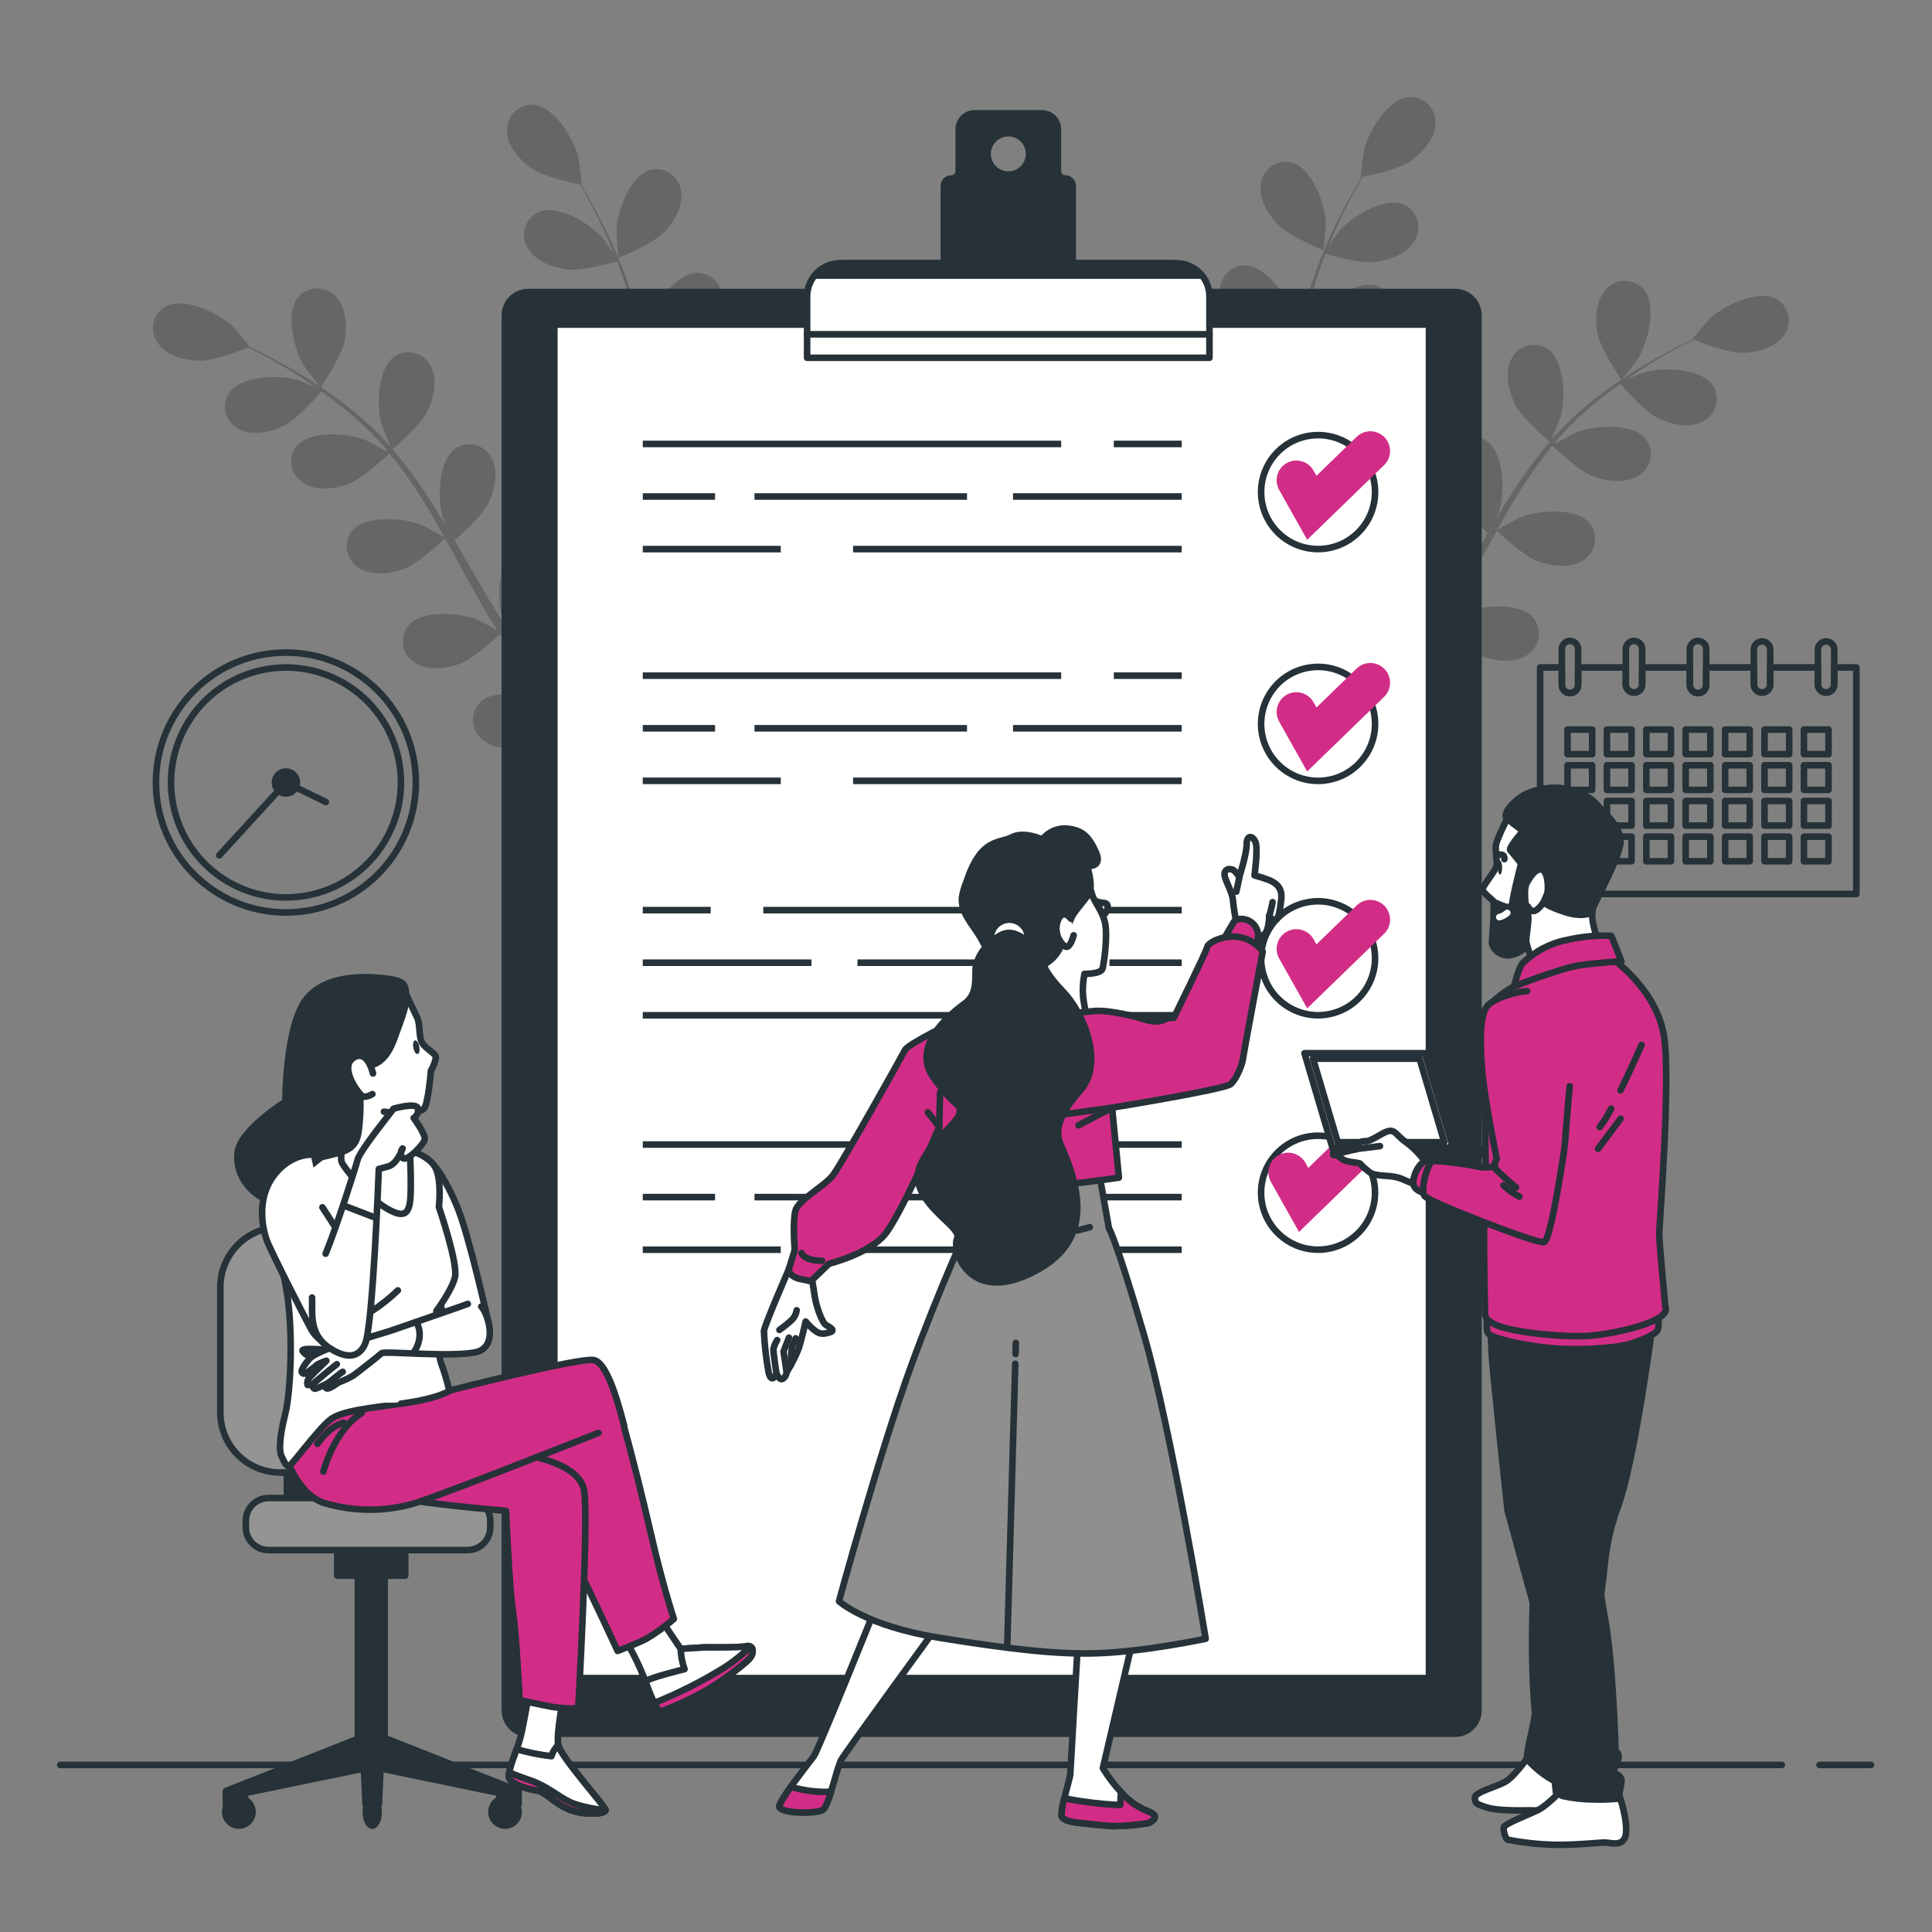 <svg width="117" height="117" viewBox="0 0 117 117" fill="none" xmlns="http://www.w3.org/2000/svg">
<rect x="0" y="0" width="117" height="117" fill="#808080" stroke="none"/>
<path d="M110.193 106.881H113.308" stroke="#263238" stroke-width="0.398" stroke-linecap="round" stroke-linejoin="round"/>
<path d="M3.65 106.881H107.91" stroke="#263238" stroke-width="0.398" stroke-linecap="round" stroke-linejoin="round"/>
<g opacity="0.2">
<path d="M77.374 13.592C78.071 14.325 80.164 15.164 80.164 15.164C80.164 15.164 80.296 13.613 80.292 13.515C80.243 12.367 79.471 10.177 78.232 9.837C78.024 9.786 77.808 9.779 77.597 9.817C77.387 9.855 77.187 9.937 77.01 10.057C76.833 10.178 76.684 10.334 76.571 10.516C76.459 10.698 76.386 10.902 76.358 11.114C76.207 12.009 76.783 12.967 77.374 13.592Z" fill="black"/>
<path d="M98.197 23.006C98.21 23.024 99.164 21.785 99.215 21.701C99.805 20.716 100.377 18.465 99.524 17.496C99.379 17.338 99.203 17.214 99.006 17.129C98.809 17.045 98.597 17.003 98.383 17.006C98.17 17.009 97.959 17.057 97.765 17.147C97.571 17.237 97.398 17.367 97.257 17.528C96.636 18.191 96.59 19.309 96.737 20.155C96.909 21.148 98.197 23.003 98.197 23.006Z" fill="black"/>
<path d="M107.608 18.117C106.483 17.49 104.397 18.506 103.556 19.28C103.483 19.347 102.467 20.535 102.491 20.545H102.514C102.184 20.703 101.833 20.877 101.451 21.073C100.754 21.442 99.959 21.868 99.126 22.386C98.229 22.936 97.364 23.538 96.536 24.188C95.608 24.918 94.748 25.729 93.965 26.613L93.937 26.646C94.091 26.302 94.49 25.325 94.511 25.251C94.823 24.146 94.772 21.826 93.7 21.114C93.519 21.001 93.316 20.927 93.104 20.897C92.892 20.868 92.677 20.883 92.472 20.942C92.266 21.002 92.076 21.103 91.912 21.241C91.749 21.379 91.617 21.55 91.524 21.742C91.1 22.547 91.349 23.637 91.714 24.414C92.124 25.29 93.723 26.65 93.851 26.759C93.071 27.671 92.353 28.634 91.703 29.642C91.319 30.228 90.952 30.828 90.591 31.437C90.715 31.135 90.824 30.863 90.824 30.824C91.135 29.719 91.084 27.399 90.012 26.687C89.831 26.574 89.628 26.5 89.417 26.47C89.205 26.441 88.99 26.456 88.784 26.515C88.579 26.575 88.388 26.676 88.225 26.814C88.062 26.952 87.929 27.123 87.836 27.315C87.413 28.12 87.662 29.21 88.027 29.989C88.392 30.768 89.736 31.963 90.094 32.272C89.959 32.505 89.819 32.737 89.685 32.97C89.036 34.097 88.394 35.225 87.732 36.313C87.499 36.697 87.255 37.064 87.011 37.436C87.12 37.166 87.211 36.941 87.22 36.904C87.532 35.797 87.481 33.476 86.409 32.765C86.227 32.652 86.024 32.578 85.812 32.549C85.601 32.52 85.385 32.535 85.18 32.595C84.975 32.654 84.784 32.756 84.621 32.894C84.458 33.032 84.326 33.203 84.233 33.395C83.809 34.2 84.058 35.29 84.423 36.066C84.788 36.843 86.002 37.926 86.427 38.296C86.167 38.666 85.906 39.04 85.637 39.387C85.448 39.619 85.283 39.852 85.079 40.084L84.498 40.756C84.112 41.17 83.714 41.598 83.335 41.991C83.068 42.267 82.81 42.525 82.549 42.786C82.782 42.407 83.233 41.656 83.263 41.588C83.647 40.653 83.784 39.635 83.663 38.631C83.709 38.528 83.747 38.422 83.775 38.312C83.833 38.107 83.849 37.892 83.819 37.68C83.789 37.468 83.715 37.265 83.602 37.084C83.488 36.903 83.338 36.748 83.161 36.629C82.983 36.509 82.783 36.429 82.572 36.392C81.298 36.211 79.717 37.908 79.213 38.95C79.185 39.012 78.936 39.707 78.785 40.151C78.834 39.877 78.885 39.612 78.931 39.331C79.027 38.773 79.106 38.215 79.192 37.613C79.224 37.322 79.257 37.027 79.29 36.729C79.322 36.431 79.331 36.12 79.355 35.813C79.392 35.097 79.394 34.372 79.38 33.639C79.868 33.721 81.605 33.99 82.44 33.774C83.275 33.558 84.272 33.058 84.621 32.219C84.71 32.024 84.757 31.813 84.76 31.6C84.762 31.386 84.719 31.174 84.634 30.978C84.549 30.782 84.424 30.606 84.266 30.461C84.108 30.317 83.922 30.207 83.719 30.14C82.479 29.756 80.659 31.207 80.015 32.137C79.975 32.195 79.58 32.925 79.373 33.332C79.362 32.891 79.352 32.453 79.327 32.007C79.252 30.724 79.136 29.429 79.027 28.134C78.992 27.736 78.964 27.341 78.934 26.945C79.106 26.978 81.166 27.341 82.1 27.099C82.93 26.885 83.93 26.383 84.281 25.544C84.37 25.349 84.417 25.138 84.419 24.925C84.421 24.711 84.378 24.5 84.293 24.304C84.208 24.108 84.082 23.932 83.925 23.787C83.768 23.643 83.582 23.533 83.379 23.465C82.147 23.093 80.326 24.532 79.673 25.476C79.622 25.548 79.057 26.599 78.927 26.871C78.862 25.999 78.804 25.13 78.78 24.272C78.743 23.108 78.782 21.943 78.897 20.784C78.976 20.798 81.122 21.186 82.079 20.94C82.912 20.726 83.912 20.224 84.26 19.385C84.35 19.19 84.397 18.979 84.4 18.766C84.402 18.552 84.359 18.34 84.274 18.144C84.189 17.948 84.063 17.772 83.905 17.627C83.748 17.483 83.561 17.373 83.358 17.306C82.128 16.932 80.308 18.373 79.652 19.317C79.61 19.38 79.187 20.18 78.983 20.566L78.913 20.545C79.058 19.386 79.307 18.242 79.657 17.127C79.841 16.511 80.052 15.932 80.271 15.374C80.661 15.488 82.461 15.986 83.347 15.858C84.233 15.73 85.246 15.346 85.686 14.553C85.795 14.37 85.865 14.165 85.891 13.953C85.917 13.741 85.897 13.526 85.835 13.321C85.772 13.117 85.666 12.928 85.526 12.767C85.385 12.606 85.212 12.476 85.018 12.386C83.835 11.88 81.868 13.112 81.112 13.979C81.073 14.025 80.708 14.551 80.447 14.937C80.55 14.686 80.652 14.425 80.754 14.188C81.136 13.293 81.542 12.498 81.917 11.796C82.128 11.398 82.326 11.045 82.514 10.715C82.958 10.624 84.739 10.25 85.455 9.729C86.171 9.208 86.904 8.401 86.927 7.492C86.941 7.279 86.909 7.065 86.834 6.865C86.759 6.665 86.643 6.482 86.493 6.33C86.343 6.178 86.162 6.059 85.963 5.981C85.764 5.903 85.55 5.868 85.337 5.879C84.053 5.974 82.875 7.971 82.605 9.09C82.582 9.187 82.389 10.738 82.414 10.733H82.44C82.252 11.047 82.054 11.387 81.845 11.761C81.463 12.458 81.038 13.244 80.633 14.135C80.19 15.089 79.802 16.068 79.471 17.067C79.086 18.188 78.801 19.341 78.62 20.512C78.621 20.526 78.621 20.54 78.62 20.554C78.557 20.182 78.35 19.159 78.327 19.071C77.976 17.976 76.653 16.067 75.367 16.067C75.153 16.072 74.943 16.122 74.75 16.214C74.557 16.306 74.386 16.438 74.247 16.601C74.108 16.764 74.005 16.954 73.945 17.159C73.885 17.364 73.869 17.58 73.898 17.792C73.989 18.696 74.798 19.468 75.525 19.915C76.353 20.419 78.436 20.673 78.601 20.691C78.454 21.883 78.388 23.083 78.401 24.283C78.401 24.981 78.429 25.678 78.464 26.392C78.399 26.071 78.341 25.785 78.329 25.748C77.978 24.653 76.655 22.747 75.37 22.744C75.156 22.75 74.946 22.8 74.754 22.892C74.561 22.983 74.39 23.114 74.251 23.277C74.113 23.439 74.01 23.629 73.949 23.833C73.889 24.038 73.872 24.253 73.9 24.465C73.991 25.369 74.8 26.141 75.528 26.587C76.255 27.034 78.043 27.285 78.513 27.352C78.529 27.622 78.543 27.894 78.559 28.164C78.641 29.461 78.727 30.756 78.773 32.03C78.792 32.479 78.79 32.921 78.792 33.362C78.736 33.079 78.685 32.842 78.673 32.804C78.322 31.712 77.002 29.803 75.714 29.801C75.5 29.806 75.29 29.857 75.097 29.949C74.904 30.041 74.732 30.173 74.594 30.336C74.456 30.499 74.353 30.69 74.293 30.895C74.233 31.101 74.217 31.316 74.247 31.528C74.335 32.432 75.146 33.204 75.874 33.651C76.602 34.097 78.218 34.33 78.776 34.404C78.762 34.858 78.75 35.311 78.72 35.75C78.69 36.048 78.683 36.339 78.638 36.638C78.594 36.938 78.559 37.227 78.522 37.52C78.427 38.075 78.334 38.652 78.229 39.194C78.157 39.57 78.083 39.928 78.011 40.291C77.999 39.842 77.957 38.97 77.946 38.896C77.764 37.761 76.748 35.676 75.477 35.481C75.264 35.454 75.049 35.472 74.844 35.534C74.64 35.596 74.451 35.7 74.289 35.84C74.127 35.98 73.997 36.152 73.906 36.346C73.816 36.54 73.767 36.75 73.763 36.964C73.716 37.871 74.398 38.757 75.056 39.31C75.779 39.917 77.718 40.472 77.96 40.538C77.836 41.135 77.711 41.714 77.583 42.258C77.148 44.13 76.716 45.676 76.395 46.757L77.197 47.099L77.218 47.026C77.518 45.922 77.915 44.341 78.327 42.423C78.455 41.819 78.58 41.167 78.704 40.5C79.352 40.514 80 40.49 80.645 40.428C80.973 41.342 82.198 42.772 82.356 42.956C81.924 43.383 81.498 43.797 81.091 44.183C79.696 45.504 78.483 46.552 77.62 47.28L78.499 47.654C79.327 46.92 80.406 45.934 81.621 44.729C82.063 44.295 82.526 43.823 82.996 43.334C83.2 43.476 84.856 44.623 85.786 44.792C86.63 44.948 87.748 44.908 88.418 44.295C88.58 44.156 88.711 43.984 88.803 43.79C88.894 43.597 88.944 43.386 88.949 43.173C88.954 42.959 88.914 42.746 88.831 42.549C88.748 42.352 88.625 42.174 88.469 42.028C87.508 41.175 85.251 41.719 84.26 42.302C84.202 42.335 83.612 42.767 83.242 43.067C83.433 42.865 83.621 42.672 83.816 42.463C84.202 42.051 84.577 41.628 84.979 41.175L85.546 40.491C85.741 40.258 85.918 40.005 86.106 39.761C86.532 39.184 86.936 38.58 87.329 37.964C87.69 38.301 88.992 39.484 89.805 39.766C90.619 40.047 91.728 40.177 92.484 39.67C92.665 39.557 92.821 39.407 92.941 39.23C93.06 39.053 93.141 38.852 93.178 38.642C93.215 38.431 93.208 38.215 93.156 38.008C93.104 37.801 93.009 37.606 92.877 37.438C92.056 36.448 89.745 36.645 88.678 37.071C88.611 37.096 87.878 37.489 87.483 37.713C87.715 37.341 87.948 36.969 88.18 36.583C88.827 35.471 89.445 34.325 90.068 33.186C90.259 32.837 90.451 32.49 90.645 32.144C90.773 32.265 92.289 33.704 93.202 34.02C94.011 34.3 95.123 34.432 95.878 33.925C96.06 33.812 96.216 33.662 96.336 33.485C96.456 33.308 96.537 33.108 96.574 32.897C96.611 32.687 96.604 32.471 96.552 32.263C96.5 32.056 96.405 31.861 96.274 31.693C95.451 30.703 93.139 30.9 92.072 31.326C91.991 31.358 90.94 31.923 90.677 32.081C91.103 31.317 91.533 30.561 91.989 29.831C92.599 28.843 93.272 27.896 94.004 26.994C94.063 27.052 95.632 28.561 96.574 28.885C97.385 29.164 98.496 29.296 99.25 28.789C99.431 28.676 99.587 28.526 99.707 28.349C99.827 28.172 99.908 27.972 99.945 27.761C99.983 27.551 99.975 27.335 99.923 27.127C99.872 26.92 99.777 26.726 99.645 26.557C98.824 25.567 96.511 25.764 95.444 26.19C95.374 26.218 94.572 26.655 94.195 26.862L94.149 26.804C94.91 25.918 95.749 25.102 96.655 24.365C97.15 23.953 97.645 23.586 98.134 23.242C98.399 23.551 99.624 24.96 100.433 25.334C101.242 25.709 102.293 25.955 103.104 25.534C103.297 25.442 103.468 25.31 103.607 25.147C103.745 24.984 103.847 24.794 103.908 24.589C103.968 24.384 103.984 24.169 103.955 23.957C103.927 23.745 103.854 23.542 103.742 23.36C103.044 22.284 100.719 22.226 99.608 22.533C99.547 22.549 98.952 22.788 98.524 22.965C98.757 22.814 98.975 22.651 99.192 22.5C100.005 21.965 100.782 21.526 101.472 21.142C101.868 20.928 102.23 20.74 102.57 20.57C102.988 20.74 104.686 21.403 105.564 21.37C106.443 21.338 107.506 21.061 108.027 20.317C108.152 20.148 108.241 19.955 108.288 19.75C108.335 19.545 108.339 19.332 108.3 19.125C108.261 18.919 108.179 18.722 108.06 18.549C107.941 18.375 107.787 18.228 107.608 18.117Z" fill="black"/>
</g>
<g opacity="0.2">
<path d="M40.241 14.042C39.543 14.777 37.451 15.614 37.451 15.616C37.451 15.618 37.318 14.065 37.323 13.965C37.372 12.817 38.144 10.629 39.385 10.287C39.592 10.238 39.807 10.233 40.015 10.272C40.224 10.311 40.423 10.393 40.598 10.513C40.773 10.633 40.921 10.789 41.033 10.97C41.144 11.151 41.217 11.353 41.245 11.563C41.406 12.459 40.829 13.419 40.241 14.042Z" fill="black"/>
<path d="M19.416 23.452C19.416 23.473 18.451 22.234 18.4 22.148C17.807 21.162 17.24 18.911 18.091 17.953C18.236 17.797 18.412 17.672 18.609 17.588C18.805 17.504 19.017 17.462 19.23 17.465C19.444 17.468 19.654 17.516 19.848 17.606C20.042 17.695 20.215 17.825 20.355 17.986C20.976 18.651 21.025 19.767 20.879 20.613C20.706 21.594 19.419 23.452 19.416 23.452Z" fill="black"/>
<path d="M10.007 18.566C11.13 17.939 13.215 18.954 14.057 19.729C14.129 19.796 15.145 20.984 15.124 20.994H15.098C15.428 21.149 15.782 21.324 16.163 21.521C16.861 21.891 17.653 22.314 18.488 22.833C19.386 23.384 20.251 23.985 21.081 24.634C22.009 25.367 22.871 26.179 23.657 27.062L23.682 27.097C23.529 26.753 23.131 25.774 23.108 25.702C22.799 24.595 22.848 22.275 23.919 21.563C24.101 21.45 24.304 21.376 24.516 21.346C24.728 21.317 24.944 21.332 25.149 21.392C25.355 21.451 25.546 21.553 25.709 21.691C25.872 21.829 26.005 22 26.098 22.193C26.521 22.995 26.272 24.088 25.907 24.865C25.496 25.741 23.896 27.101 23.768 27.208C24.549 28.121 25.267 29.085 25.919 30.094C26.3 30.677 26.668 31.279 27.03 31.886C26.905 31.584 26.798 31.314 26.798 31.275C26.488 30.168 26.537 27.848 27.609 27.136C27.791 27.023 27.994 26.949 28.206 26.919C28.418 26.89 28.634 26.905 28.839 26.965C29.045 27.024 29.235 27.126 29.399 27.264C29.562 27.402 29.695 27.573 29.788 27.766C30.211 28.571 29.962 29.661 29.597 30.438C29.232 31.214 27.886 32.414 27.528 32.723C27.665 32.956 27.802 33.188 27.937 33.421C28.586 34.548 29.227 35.676 29.89 36.762C30.122 37.145 30.369 37.515 30.611 37.885C30.501 37.617 30.413 37.389 30.401 37.355C30.092 36.248 30.141 33.928 31.213 33.216C31.394 33.103 31.598 33.029 31.809 32.999C32.022 32.97 32.237 32.985 32.443 33.045C32.648 33.104 32.839 33.206 33.002 33.344C33.166 33.482 33.298 33.653 33.391 33.846C33.815 34.648 33.566 35.741 33.201 36.517C32.836 37.294 31.62 38.377 31.197 38.745C31.457 39.117 31.717 39.489 31.985 39.838C32.175 40.07 32.34 40.303 32.543 40.535L33.126 41.205C33.512 41.619 33.907 42.046 34.289 42.442C34.556 42.716 34.817 42.974 35.077 43.234C34.844 42.855 34.391 42.105 34.361 42.037C33.977 41.102 33.84 40.083 33.963 39.08C33.916 38.978 33.878 38.872 33.849 38.764C33.791 38.558 33.776 38.342 33.806 38.131C33.837 37.919 33.911 37.716 34.025 37.535C34.139 37.354 34.289 37.2 34.467 37.081C34.645 36.962 34.845 36.882 35.056 36.845C36.33 36.662 37.911 38.361 38.416 39.403C38.446 39.463 38.695 40.161 38.843 40.603C38.795 40.328 38.746 40.066 38.699 39.782C38.604 39.226 38.525 38.666 38.437 38.066C38.406 37.773 38.374 37.48 38.341 37.182C38.309 36.885 38.299 36.571 38.276 36.252C38.239 35.536 38.237 34.811 38.248 34.079C37.76 34.162 36.023 34.43 35.189 34.216C34.354 34.002 33.359 33.497 33.008 32.66C32.919 32.466 32.872 32.255 32.869 32.041C32.867 31.827 32.91 31.615 32.995 31.419C33.08 31.223 33.206 31.047 33.363 30.902C33.521 30.757 33.707 30.648 33.91 30.579C35.142 30.207 36.963 31.647 37.616 32.591C37.658 32.651 38.051 33.381 38.26 33.786C38.272 33.346 38.279 32.907 38.306 32.463C38.381 31.179 38.495 29.882 38.606 28.587C38.639 28.192 38.667 27.797 38.699 27.399C38.525 27.431 36.467 27.794 35.533 27.555C34.7 27.341 33.701 26.836 33.352 25.999C33.263 25.805 33.215 25.594 33.213 25.38C33.21 25.166 33.253 24.954 33.338 24.758C33.423 24.562 33.549 24.386 33.707 24.242C33.865 24.098 34.051 23.988 34.254 23.921C35.484 23.546 37.304 24.985 37.96 25.93C38.009 26.002 38.574 27.052 38.704 27.325C38.771 26.455 38.83 25.585 38.853 24.725C38.889 23.565 38.851 22.404 38.736 21.249C38.655 21.263 36.509 21.654 35.551 21.407C34.721 21.194 33.721 20.689 33.37 19.852C33.279 19.657 33.231 19.445 33.228 19.23C33.224 19.014 33.267 18.801 33.352 18.603C33.437 18.406 33.563 18.228 33.722 18.083C33.881 17.937 34.068 17.827 34.273 17.759C35.505 17.387 37.325 18.827 37.979 19.771C38.023 19.833 38.444 20.636 38.651 21.019L38.72 20.998C38.573 19.839 38.324 18.695 37.974 17.58C37.79 16.964 37.579 16.385 37.362 15.827C36.969 15.941 35.17 16.439 34.284 16.313C33.435 16.192 32.387 15.802 31.945 15.007C31.835 14.823 31.766 14.619 31.74 14.407C31.715 14.194 31.734 13.979 31.797 13.775C31.86 13.571 31.966 13.382 32.107 13.222C32.248 13.061 32.421 12.931 32.615 12.842C33.798 12.335 35.765 13.565 36.519 14.432C36.56 14.479 36.923 15.004 37.183 15.39C37.081 15.142 36.981 14.881 36.879 14.642C36.495 13.749 36.088 12.951 35.716 12.252C35.507 11.854 35.307 11.498 35.119 11.168C34.675 11.077 32.894 10.703 32.18 10.185C31.466 9.666 30.725 8.869 30.706 7.957C30.693 7.744 30.725 7.53 30.8 7.33C30.875 7.13 30.991 6.948 31.141 6.795C31.291 6.643 31.472 6.524 31.671 6.446C31.869 6.367 32.083 6.332 32.296 6.341C33.58 6.437 34.758 8.434 35.028 9.555C35.051 9.65 35.244 11.203 35.221 11.198H35.193C35.382 11.512 35.581 11.852 35.791 12.226C36.172 12.923 36.595 13.712 37 14.6C37.445 15.554 37.833 16.534 38.162 17.534C38.54 18.651 38.817 19.799 38.99 20.966C38.99 20.98 38.99 20.994 38.99 21.008C39.05 20.636 39.257 19.601 39.283 19.524C39.643 18.42 40.955 16.52 42.252 16.518C42.466 16.524 42.676 16.575 42.869 16.667C43.062 16.759 43.233 16.891 43.371 17.054C43.51 17.217 43.613 17.407 43.673 17.613C43.733 17.818 43.75 18.033 43.721 18.245C43.631 19.148 42.819 19.922 42.094 20.368C41.269 20.87 39.185 21.124 39.018 21.142C39.166 22.334 39.233 23.534 39.22 24.734C39.22 25.432 39.19 26.129 39.157 26.843C39.22 26.525 39.281 26.239 39.292 26.199C39.643 25.104 40.964 23.198 42.252 23.195C42.466 23.201 42.676 23.252 42.869 23.344C43.062 23.437 43.233 23.569 43.371 23.732C43.51 23.895 43.613 24.085 43.673 24.29C43.733 24.495 43.75 24.711 43.721 24.923C43.631 25.825 42.819 26.599 42.094 27.046C41.368 27.492 39.578 27.743 39.108 27.81C39.092 28.08 39.081 28.35 39.062 28.622C38.981 29.919 38.895 31.214 38.848 32.486C38.832 32.935 38.832 33.377 38.83 33.821C38.888 33.537 38.937 33.297 38.948 33.263C39.299 32.167 40.622 30.259 41.908 30.259C42.122 30.264 42.332 30.314 42.525 30.406C42.718 30.498 42.889 30.63 43.028 30.793C43.167 30.956 43.27 31.146 43.33 31.351C43.39 31.556 43.406 31.772 43.377 31.984C43.287 32.888 42.477 33.66 41.75 34.106C41.022 34.553 39.406 34.785 38.848 34.86C38.848 35.313 38.871 35.767 38.904 36.206C38.932 36.506 38.939 36.794 38.985 37.094C39.032 37.394 39.062 37.685 39.102 37.975C39.195 38.533 39.288 39.108 39.395 39.649C39.464 40.028 39.539 40.386 39.613 40.747C39.613 40.3 39.664 39.426 39.676 39.352C39.857 38.217 40.876 36.132 42.147 35.934C42.359 35.907 42.575 35.925 42.779 35.987C42.983 36.049 43.173 36.154 43.334 36.294C43.496 36.434 43.626 36.606 43.716 36.8C43.806 36.993 43.855 37.204 43.858 37.417C43.907 38.324 43.224 39.21 42.568 39.763C41.845 40.372 39.904 40.926 39.662 40.991C39.785 41.588 39.913 42.167 40.041 42.711C40.476 44.585 40.908 46.129 41.229 47.212L40.425 47.554C40.425 47.529 40.425 47.505 40.406 47.48C40.106 46.378 39.697 44.794 39.294 42.876C39.167 42.272 39.041 41.621 38.92 40.954C38.271 40.968 37.622 40.944 36.977 40.882C36.651 41.795 35.426 43.225 35.265 43.409C35.698 43.839 36.123 44.253 36.53 44.636C37.925 45.957 39.139 47.008 40.004 47.733L39.095 48.11C38.269 47.378 37.19 46.389 35.972 45.188C35.533 44.753 35.068 44.278 34.598 43.792C34.396 43.932 32.738 45.081 31.808 45.25C30.962 45.404 29.843 45.364 29.176 44.75C29.014 44.611 28.882 44.44 28.79 44.247C28.699 44.054 28.649 43.844 28.643 43.63C28.639 43.416 28.678 43.204 28.761 43.007C28.844 42.81 28.967 42.632 29.123 42.486C30.085 41.63 32.34 42.174 33.331 42.758C33.389 42.793 33.982 43.237 34.349 43.523C34.159 43.321 33.97 43.127 33.777 42.918C33.389 42.507 33.015 42.084 32.615 41.63L32.047 40.947C31.852 40.714 31.675 40.461 31.487 40.217C31.062 39.642 30.66 39.038 30.267 38.419C29.904 38.759 28.604 39.94 27.788 40.221C26.972 40.503 25.865 40.633 25.112 40.126C24.93 40.013 24.775 39.864 24.655 39.687C24.535 39.51 24.454 39.31 24.417 39.099C24.379 38.889 24.387 38.673 24.439 38.466C24.49 38.258 24.585 38.064 24.717 37.896C25.538 36.904 27.851 37.101 28.918 37.527C28.983 37.554 29.715 37.947 30.113 38.171C29.881 37.796 29.648 37.424 29.416 37.041C28.772 35.929 28.151 34.783 27.53 33.644C27.339 33.293 27.144 32.946 26.951 32.6C26.826 32.723 25.307 34.16 24.394 34.476C23.582 34.758 22.471 34.888 21.715 34.383C21.534 34.27 21.378 34.12 21.259 33.943C21.139 33.766 21.058 33.565 21.021 33.355C20.984 33.144 20.991 32.928 21.044 32.721C21.095 32.514 21.19 32.319 21.322 32.151C22.143 31.158 24.456 31.356 25.521 31.784C25.603 31.814 26.654 32.381 26.916 32.537C26.491 31.774 26.061 31.017 25.605 30.289C24.997 29.3 24.325 28.352 23.591 27.452C23.531 27.508 21.964 29.017 21.034 29.34C20.223 29.619 19.111 29.752 18.356 29.245C18.175 29.133 18.019 28.984 17.899 28.808C17.779 28.632 17.698 28.433 17.66 28.223C17.622 28.014 17.629 27.798 17.679 27.591C17.73 27.385 17.823 27.191 17.953 27.022C18.774 26.029 21.085 26.227 22.152 26.653C22.222 26.68 23.024 27.118 23.401 27.325L23.447 27.269C22.686 26.382 21.848 25.565 20.941 24.827C20.448 24.416 19.953 24.051 19.462 23.704C19.197 24.016 17.972 25.423 17.163 25.797C16.389 26.167 15.303 26.418 14.494 25.999C14.301 25.907 14.129 25.775 13.99 25.612C13.851 25.45 13.748 25.259 13.688 25.054C13.628 24.849 13.611 24.633 13.64 24.421C13.669 24.209 13.742 24.005 13.854 23.823C14.563 22.749 16.877 22.691 17.991 22.998C18.051 23.014 18.644 23.251 19.074 23.43C18.841 23.277 18.623 23.116 18.407 22.965C17.593 22.43 16.816 21.991 16.124 21.605C15.728 21.4 15.38 21.21 15.026 21.042C14.608 21.212 12.91 21.875 12.032 21.845C11.153 21.814 10.09 21.535 9.567 20.791C9.439 20.62 9.348 20.424 9.3 20.215C9.253 20.007 9.25 19.791 9.291 19.581C9.333 19.371 9.418 19.172 9.541 18.997C9.664 18.823 9.823 18.676 10.007 18.566Z" fill="black"/>
</g>
<path d="M111.079 40.42V41.48C111.071 41.605 111.015 41.722 110.923 41.808C110.832 41.894 110.711 41.941 110.585 41.941C110.46 41.941 110.339 41.894 110.247 41.808C110.156 41.722 110.1 41.605 110.091 41.48V40.42H107.201V41.48C107.193 41.605 107.137 41.722 107.045 41.808C106.954 41.894 106.833 41.941 106.707 41.941C106.582 41.941 106.461 41.894 106.369 41.808C106.278 41.722 106.222 41.605 106.213 41.48V40.42H103.326V41.48C103.326 41.611 103.273 41.737 103.18 41.83C103.088 41.923 102.962 41.975 102.83 41.975C102.699 41.975 102.573 41.923 102.48 41.83C102.387 41.737 102.335 41.611 102.335 41.48V40.42H99.447V41.48C99.439 41.605 99.383 41.722 99.291 41.808C99.2 41.894 99.079 41.941 98.953 41.941C98.828 41.941 98.707 41.894 98.615 41.808C98.524 41.722 98.468 41.605 98.459 41.48V40.42H95.569V41.48C95.569 41.611 95.517 41.736 95.425 41.829C95.332 41.921 95.207 41.973 95.076 41.973C94.946 41.973 94.82 41.921 94.728 41.829C94.635 41.736 94.584 41.611 94.584 41.48V40.42H93.268V54.137H112.419V40.42H111.079ZM96.418 52.159H94.928V50.669H96.418V52.159ZM96.418 49.997H94.928V48.506H96.418V49.997ZM96.418 47.834H94.928V46.344H96.418V47.834ZM96.418 45.672H94.928V44.182H96.418V45.672ZM98.806 52.159H97.313V50.669H98.806V52.159ZM98.806 49.997H97.313V48.506H98.806V49.997ZM98.806 47.834H97.313V46.344H98.806V47.834ZM98.806 45.672H97.313V44.182H98.806V45.672ZM101.189 52.159H99.701V50.669H101.189V52.159ZM101.189 49.997H99.701V48.506H101.189V49.997ZM101.189 47.834H99.701V46.344H101.189V47.834ZM101.189 45.672H99.701V44.182H101.189V45.672ZM103.577 52.159H102.084V50.669H103.577V52.159ZM103.577 49.997H102.084V48.506H103.577V49.997ZM103.577 47.834H102.084V46.344H103.577V47.834ZM103.577 45.672H102.084V44.182H103.577V45.672ZM105.962 52.159H104.472V50.669H105.962V52.159ZM105.962 49.997H104.472V48.506H105.962V49.997ZM105.962 47.834H104.472V46.344H105.962V47.834ZM105.962 45.672H104.472V44.182H105.962V45.672ZM108.35 52.159H106.857V50.669H108.35V52.159ZM108.35 49.997H106.857V48.506H108.35V49.997ZM108.35 47.834H106.857V46.344H108.35V47.834ZM108.35 45.672H106.857V44.182H108.35V45.672ZM110.733 52.159H109.245V50.669H110.733V52.159ZM110.733 49.997H109.245V48.506H110.733V49.997ZM110.733 47.834H109.245V46.344H110.733V47.834ZM110.733 45.672H109.245V44.182H110.733V45.672Z" stroke="#263238" stroke-width="0.398" stroke-linecap="round" stroke-linejoin="round"/>
<path d="M111.079 39.305V41.479C111.07 41.604 111.015 41.721 110.923 41.807C110.831 41.893 110.71 41.94 110.585 41.94C110.459 41.94 110.339 41.893 110.247 41.807C110.155 41.721 110.099 41.604 110.091 41.479V39.305C110.099 39.18 110.155 39.063 110.247 38.977C110.339 38.891 110.459 38.844 110.585 38.844C110.71 38.844 110.831 38.891 110.923 38.977C111.015 39.063 111.07 39.18 111.079 39.305Z" stroke="#263238" stroke-width="0.398" stroke-linecap="round" stroke-linejoin="round"/>
<path d="M107.201 39.305V41.479C107.192 41.604 107.137 41.721 107.045 41.807C106.953 41.893 106.832 41.94 106.707 41.94C106.581 41.94 106.461 41.893 106.369 41.807C106.277 41.721 106.221 41.604 106.213 41.479V39.305C106.221 39.18 106.277 39.063 106.369 38.977C106.461 38.891 106.581 38.844 106.707 38.844C106.832 38.844 106.953 38.891 107.045 38.977C107.137 39.063 107.192 39.18 107.201 39.305Z" stroke="#263238" stroke-width="0.398" stroke-linecap="round" stroke-linejoin="round"/>
<path d="M103.325 39.305V41.479C103.325 41.611 103.273 41.737 103.18 41.83C103.087 41.922 102.962 41.974 102.83 41.974C102.699 41.974 102.573 41.922 102.48 41.83C102.387 41.737 102.335 41.611 102.335 41.479V39.305C102.335 39.24 102.348 39.176 102.373 39.116C102.398 39.056 102.434 39.002 102.48 38.956C102.526 38.91 102.581 38.874 102.641 38.849C102.701 38.825 102.765 38.812 102.83 38.812C102.895 38.812 102.959 38.824 103.019 38.849C103.079 38.874 103.134 38.91 103.179 38.957C103.225 39.002 103.262 39.056 103.287 39.116C103.312 39.176 103.325 39.24 103.325 39.305Z" stroke="#263238" stroke-width="0.398" stroke-linecap="round" stroke-linejoin="round"/>
<path d="M99.447 39.305V41.479C99.439 41.605 99.383 41.722 99.291 41.807C99.199 41.893 99.079 41.941 98.953 41.941C98.828 41.941 98.707 41.893 98.615 41.807C98.523 41.722 98.468 41.605 98.459 41.479V39.305C98.459 39.24 98.472 39.176 98.497 39.116C98.522 39.056 98.558 39.002 98.604 38.956C98.65 38.91 98.705 38.874 98.765 38.849C98.825 38.825 98.889 38.812 98.954 38.812C99.085 38.812 99.21 38.864 99.303 38.957C99.395 39.049 99.447 39.175 99.447 39.305Z" stroke="#263238" stroke-width="0.398" stroke-linecap="round" stroke-linejoin="round"/>
<path d="M95.569 39.305V41.479C95.569 41.61 95.517 41.735 95.425 41.828C95.332 41.92 95.207 41.972 95.076 41.972C94.946 41.972 94.82 41.92 94.728 41.828C94.635 41.735 94.584 41.61 94.584 41.479V39.305C94.584 39.175 94.635 39.049 94.728 38.957C94.82 38.864 94.946 38.812 95.076 38.812C95.207 38.812 95.332 38.864 95.425 38.957C95.517 39.049 95.569 39.175 95.569 39.305Z" stroke="#263238" stroke-width="0.398" stroke-linecap="round" stroke-linejoin="round"/>
<path d="M17.314 55.258C21.661 55.258 25.185 51.734 25.185 47.388C25.185 43.041 21.661 39.518 17.314 39.518C12.968 39.518 9.444 43.041 9.444 47.388C9.444 51.734 12.968 55.258 17.314 55.258Z" stroke="#263238" stroke-width="0.398" stroke-linecap="round" stroke-linejoin="round"/>
<path d="M18.901 54.165C22.645 53.291 24.971 49.547 24.098 45.803C23.224 42.059 19.48 39.733 15.736 40.607C11.992 41.481 9.666 45.224 10.54 48.968C11.414 52.712 15.157 55.038 18.901 54.165Z" stroke="#263238" stroke-width="0.398" stroke-linecap="round" stroke-linejoin="round"/>
<path d="M17.315 48.053C17.682 48.053 17.98 47.755 17.98 47.388C17.98 47.02 17.682 46.723 17.315 46.723C16.948 46.723 16.65 47.02 16.65 47.388C16.65 47.755 16.948 48.053 17.315 48.053Z" fill="#263238" stroke="#263238" stroke-width="0.398" stroke-linecap="round" stroke-linejoin="round"/>
<path d="M19.738 48.572L17.315 47.387L13.276 51.802" stroke="#263238" stroke-width="0.398" stroke-linecap="round" stroke-linejoin="round"/>
<path d="M88.12 17.688H31.987C31.207 17.688 30.574 18.32 30.574 19.101V103.575C30.574 104.356 31.207 104.989 31.987 104.989H88.12C88.9 104.989 89.533 104.356 89.533 103.575V19.101C89.533 18.32 88.9 17.688 88.12 17.688Z" fill="#263238" stroke="#263238" stroke-width="0.398" stroke-linecap="round" stroke-linejoin="round"/>
<path d="M86.538 19.656H33.57V101.624H86.538V19.656Z" fill="white" stroke="#263238" stroke-width="0.398" stroke-linecap="round" stroke-linejoin="round"/>
<path d="M67.45 40.918H71.563" stroke="#263238" stroke-width="0.398" stroke-miterlimit="10"/>
<path d="M38.925 40.918H64.265" stroke="#263238" stroke-width="0.398" stroke-miterlimit="10"/>
<path d="M61.347 44.105H71.563" stroke="#263238" stroke-width="0.398" stroke-miterlimit="10"/>
<path d="M45.691 44.105H58.562" stroke="#263238" stroke-width="0.398" stroke-miterlimit="10"/>
<path d="M38.925 44.105H43.303" stroke="#263238" stroke-width="0.398" stroke-miterlimit="10"/>
<path d="M51.662 47.287H71.564" stroke="#263238" stroke-width="0.398" stroke-miterlimit="10"/>
<path d="M38.925 47.287H47.283" stroke="#263238" stroke-width="0.398" stroke-miterlimit="10"/>
<path d="M80.62 47.195C82.474 46.754 83.62 44.894 83.179 43.04C82.738 41.187 80.878 40.041 79.024 40.481C77.17 40.922 76.025 42.782 76.465 44.636C76.906 46.49 78.766 47.636 80.62 47.195Z" stroke="#263238" stroke-width="0.398" stroke-miterlimit="10"/>
<path d="M43.038 55.117H38.925" stroke="#263238" stroke-width="0.398" stroke-miterlimit="10"/>
<path d="M71.564 55.117H46.224" stroke="#263238" stroke-width="0.398" stroke-miterlimit="10"/>
<path d="M49.141 58.301H38.925" stroke="#263238" stroke-width="0.398" stroke-miterlimit="10"/>
<path d="M64.798 58.301H51.927" stroke="#263238" stroke-width="0.398" stroke-miterlimit="10"/>
<path d="M71.564 58.301H67.186" stroke="#263238" stroke-width="0.398" stroke-miterlimit="10"/>
<path d="M58.827 61.484H38.925" stroke="#263238" stroke-width="0.398" stroke-miterlimit="10"/>
<path d="M71.563 61.484H63.205" stroke="#263238" stroke-width="0.398" stroke-miterlimit="10"/>
<path d="M80.62 61.388C82.473 60.948 83.619 59.088 83.178 57.234C82.738 55.38 80.878 54.234 79.024 54.675C77.17 55.115 76.024 56.975 76.465 58.829C76.906 60.683 78.766 61.829 80.62 61.388Z" stroke="#263238" stroke-width="0.398" stroke-miterlimit="10"/>
<path d="M67.45 69.312H71.563" stroke="#263238" stroke-width="0.398" stroke-miterlimit="10"/>
<path d="M38.925 69.312H64.265" stroke="#263238" stroke-width="0.398" stroke-miterlimit="10"/>
<path d="M61.347 72.496H71.563" stroke="#263238" stroke-width="0.398" stroke-miterlimit="10"/>
<path d="M45.691 72.496H58.562" stroke="#263238" stroke-width="0.398" stroke-miterlimit="10"/>
<path d="M38.925 72.496H43.303" stroke="#263238" stroke-width="0.398" stroke-miterlimit="10"/>
<path d="M51.662 75.682H71.564" stroke="#263238" stroke-width="0.398" stroke-miterlimit="10"/>
<path d="M38.925 75.682H47.283" stroke="#263238" stroke-width="0.398" stroke-miterlimit="10"/>
<path d="M82.26 74.668C83.608 73.321 83.608 71.136 82.26 69.789C80.913 68.441 78.728 68.441 77.381 69.789C76.033 71.136 76.033 73.321 77.381 74.668C78.728 76.016 80.913 76.016 82.26 74.668Z" stroke="#263238" stroke-width="0.398" stroke-miterlimit="10"/>
<path d="M64.514 10.81C64.394 10.81 64.28 10.763 64.195 10.678C64.111 10.594 64.063 10.479 64.063 10.359V7.825C64.063 7.699 64.038 7.575 63.99 7.459C63.942 7.342 63.871 7.237 63.782 7.148C63.694 7.059 63.588 6.988 63.472 6.94C63.355 6.892 63.231 6.867 63.105 6.867H59.02C58.894 6.867 58.769 6.891 58.653 6.939C58.536 6.987 58.431 7.058 58.341 7.147C58.252 7.236 58.181 7.342 58.133 7.458C58.085 7.574 58.06 7.699 58.06 7.825V10.359C58.06 10.418 58.049 10.477 58.026 10.532C58.004 10.586 57.971 10.636 57.929 10.678C57.888 10.72 57.838 10.753 57.783 10.776C57.729 10.799 57.67 10.81 57.611 10.81C57.552 10.81 57.493 10.822 57.439 10.844C57.384 10.866 57.334 10.899 57.292 10.941C57.251 10.983 57.217 11.032 57.194 11.087C57.172 11.142 57.16 11.2 57.16 11.259V18.125H64.963V11.259C64.963 11.14 64.916 11.026 64.831 10.942C64.747 10.858 64.633 10.81 64.514 10.81ZM61.062 10.578C60.813 10.577 60.57 10.503 60.363 10.365C60.157 10.226 59.996 10.03 59.901 9.8C59.806 9.57 59.782 9.317 59.831 9.073C59.879 8.829 59.999 8.606 60.175 8.43C60.351 8.254 60.575 8.135 60.819 8.086C61.063 8.038 61.316 8.063 61.546 8.158C61.775 8.253 61.972 8.415 62.11 8.621C62.248 8.828 62.322 9.071 62.322 9.32C62.32 9.653 62.187 9.972 61.951 10.207C61.715 10.442 61.395 10.574 61.062 10.573V10.578Z" fill="#263238" stroke="#263238" stroke-width="0.398" stroke-linecap="round" stroke-linejoin="round"/>
<path d="M50.889 15.941H71.236C71.769 15.942 72.279 16.154 72.656 16.531C73.033 16.908 73.244 17.42 73.244 17.953V20.266H48.878V17.953C48.878 17.419 49.09 16.908 49.468 16.53C49.845 16.153 50.356 15.941 50.889 15.941Z" fill="white" stroke="#263238" stroke-width="0.398" stroke-linecap="round" stroke-linejoin="round"/>
<path d="M49.482 16.69H72.642C72.427 16.454 72.165 16.266 71.873 16.137C71.582 16.008 71.266 15.941 70.947 15.941H51.184C50.864 15.94 50.547 16.006 50.254 16.135C49.961 16.264 49.698 16.453 49.482 16.69Z" fill="#263238" stroke="#263238" stroke-width="0.398" stroke-linecap="round" stroke-linejoin="round"/>
<path d="M73.244 20.246H48.878V21.667H73.244V20.246Z" fill="white" stroke="#263238" stroke-width="0.398" stroke-linecap="round" stroke-linejoin="round"/>
<path d="M78.506 57.463L79.443 59.128L82.986 55.691" stroke="#D22D86" stroke-width="2.389" stroke-miterlimit="10" stroke-linecap="round"/>
<path d="M78.506 43.115L79.443 44.782L82.986 41.344" stroke="#D22D86" stroke-width="2.389" stroke-miterlimit="10" stroke-linecap="round"/>
<path d="M67.45 26.885H71.563" stroke="#263238" stroke-width="0.398" stroke-miterlimit="10"/>
<path d="M38.925 26.885H64.265" stroke="#263238" stroke-width="0.398" stroke-miterlimit="10"/>
<path d="M61.348 30.068H71.564" stroke="#263238" stroke-width="0.398" stroke-miterlimit="10"/>
<path d="M45.691 30.068H58.562" stroke="#263238" stroke-width="0.398" stroke-miterlimit="10"/>
<path d="M38.925 30.068H43.303" stroke="#263238" stroke-width="0.398" stroke-miterlimit="10"/>
<path d="M51.662 33.254H71.564" stroke="#263238" stroke-width="0.398" stroke-miterlimit="10"/>
<path d="M38.925 33.254H47.283" stroke="#263238" stroke-width="0.398" stroke-miterlimit="10"/>
<path d="M82.262 32.24C83.609 30.893 83.609 28.709 82.262 27.361C80.914 26.014 78.73 26.014 77.382 27.361C76.035 28.709 76.035 30.893 77.382 32.24C78.73 33.588 80.914 33.588 82.262 32.24Z" stroke="#263238" stroke-width="0.398" stroke-miterlimit="10"/>
<path d="M78.506 29.084L79.443 30.751L82.986 27.312" stroke="#D22D86" stroke-width="2.389" stroke-miterlimit="10" stroke-linecap="round"/>
<path d="M78.011 71L78.948 72.667L82.489 69.228" stroke="#D22D86" stroke-width="2.389" stroke-miterlimit="10" stroke-linecap="round"/>
<path d="M96.967 49.035C96.967 49.035 98.224 50.099 98.129 51.034C98.034 51.969 96.776 54.257 96.488 54.933C96.199 55.61 96.874 57.221 96.874 57.221L92.689 58.639C92.74 58.395 92.74 58.142 92.689 57.898C92.593 57.665 92.43 57.058 92.43 57.058L91.594 57.349C91.4 57.414 90.724 57.091 90.691 56.802C90.659 56.514 90.659 56.319 90.626 55.898C90.608 55.465 90.554 55.034 90.466 54.61C90.401 54.482 89.757 54.061 89.789 53.836C89.822 53.61 90.561 52.741 90.626 52.452C90.691 52.164 90.531 51.522 90.594 51.162C90.656 50.802 91.27 49.583 91.27 49.583C91.27 49.583 90.884 49.26 91.947 48.391C93.009 47.521 95.678 47.263 96.967 49.035Z" fill="white" stroke="#263238" stroke-width="0.398" stroke-linecap="round" stroke-linejoin="round"/>
<path d="M96.967 49.035C95.678 47.263 93.014 47.521 91.94 48.391C90.866 49.26 91.263 49.583 91.263 49.583L92.231 50.325C92.231 50.325 91.329 51.355 91.459 51.487C91.589 51.62 92.296 52.517 92.296 52.517L92.233 52.817L92.105 52.331C92.105 52.331 91.705 53.933 91.64 54.333C91.575 54.733 91.563 54.884 91.389 54.935C91.215 54.987 90.459 54.612 90.459 54.612C90.459 54.612 90.459 55.561 90.429 55.961C90.398 56.361 90.377 56.688 90.352 57.037C90.326 57.386 90.854 57.967 91.48 57.839C92.105 57.712 92.442 57.386 92.424 57.06C92.405 56.735 92.63 55.612 92.531 55.386C92.43 55.161 92.242 54.043 92.424 53.55C92.424 53.55 92.842 52.648 93.295 52.648C93.749 52.648 93.809 53.871 93.681 54.161C93.553 54.452 93.488 54.612 93.488 54.612C93.488 54.612 93.488 54.805 94.744 55.224C95.688 55.54 96.213 55.363 96.418 55.256C96.421 55.146 96.444 55.038 96.485 54.935C96.774 54.259 98.031 51.971 98.127 51.036C98.222 50.102 96.967 49.035 96.967 49.035Z" fill="#263238" stroke="#263238" stroke-width="0.398" stroke-linecap="round" stroke-linejoin="round"/>
<path d="M93.5 54.609C93.5 54.609 93.209 55.06 92.951 55.158C92.693 55.256 92.533 54.9 92.533 54.9" stroke="#263238" stroke-width="0.398" stroke-linecap="round" stroke-linejoin="round"/>
<path d="M90.71 52.547C90.71 52.78 90.768 52.966 90.838 52.966C90.908 52.966 90.968 52.78 90.968 52.547C90.968 52.315 90.91 52.129 90.838 52.129C90.766 52.129 90.71 52.317 90.71 52.547Z" fill="#263238"/>
<path d="M91.103 52.03C91.103 52.03 91.168 51.612 90.652 51.798" stroke="#263238" stroke-width="0.398" stroke-linecap="round" stroke-linejoin="round"/>
<path d="M90.796 55.541C90.975 55.495 91.141 55.408 91.279 55.285" stroke="white" stroke-width="0.398" stroke-linecap="round" stroke-linejoin="round"/>
<path d="M78.997 63.783H86.29L87.983 69.5H80.689L78.997 63.783Z" fill="white" stroke="#263238" stroke-width="0.398" stroke-linecap="round" stroke-linejoin="round"/>
<path d="M79.515 64.113H85.967L87.464 69.17H81.012L79.515 64.113Z" fill="white" stroke="#263238" stroke-width="0.398" stroke-linecap="round" stroke-linejoin="round"/>
<path d="M80.74 69.945H89.641V69.559H80.74V69.945Z" fill="white" stroke="#263238" stroke-width="0.398" stroke-linecap="round" stroke-linejoin="round"/>
<path d="M92.458 106.52C92.458 106.52 91.672 107.619 91.142 107.915C90.612 108.21 89.315 108.533 89.315 108.865C89.315 109.198 89.413 109.251 89.992 109.444C90.57 109.637 91.619 109.637 92.207 109.637C92.673 109.621 93.139 109.638 93.602 109.686C94.177 109.77 94.756 109.818 95.337 109.83C95.818 109.83 95.802 108.549 95.802 108.549L92.458 106.52Z" fill="white" stroke="#263238" stroke-width="0.398" stroke-linecap="round" stroke-linejoin="round"/>
<path d="M100.212 79.211C100.212 79.211 99.08 88.202 97.997 91.194C96.913 94.186 97.376 95.095 96.641 98.146C95.906 101.196 95.793 108.376 95.793 108.548C95.793 108.72 95.453 108.548 94.267 107.925C93.579 107.575 92.965 107.096 92.459 106.513C92.492 106.152 92.549 105.793 92.628 105.439C92.74 104.974 92.968 103.8 92.968 103.8C92.968 103.8 92.514 99.955 93.023 93.803C93.533 87.651 93.758 80.336 93.758 80.336C93.758 80.336 97.894 79.776 100.212 79.211Z" fill="#263238" stroke="#263238" stroke-width="0.398" stroke-linecap="round" stroke-linejoin="round"/>
<path d="M94.521 108.466C94.521 108.466 93.707 109.312 93.2 109.584C92.693 109.856 91.108 110.431 91.066 110.668C91.024 110.905 91.201 111.379 91.298 111.412C92.203 111.587 93.121 111.689 94.042 111.716C95.328 111.751 96.818 111.582 97.19 111.582C97.562 111.582 98.443 111.921 98.478 110.905C98.513 109.889 97.969 108.434 97.969 108.434C97.969 108.434 96.179 108.975 94.521 108.466Z" fill="white" stroke="#263238" stroke-width="0.398" stroke-linecap="round" stroke-linejoin="round"/>
<path d="M97.162 82.591C97.162 82.591 96.75 88.404 96.546 90.157C96.341 91.91 96.755 95.611 97.22 98.169C97.685 100.726 97.838 106.041 97.838 106.041C97.922 106.095 97.983 106.176 98.011 106.271C98.039 106.366 98.032 106.467 97.992 106.557C97.874 106.809 97.771 107.066 97.683 107.329C97.683 107.329 98.25 107.534 98.199 107.894C98.147 108.255 97.992 108.924 97.992 108.924C97.528 108.972 97.062 108.989 96.597 108.975C95.939 108.975 95.284 108.905 94.641 108.769L94.23 108.564C94.23 108.564 94.125 107.741 94.125 107.276C94.125 106.811 94.641 106.346 94.59 106.092C94.539 105.839 94.283 104.395 94.076 103.212C93.87 102.028 94.025 101.308 93.665 100.073C93.305 98.838 91.298 91.471 91.298 91.471C91.298 91.471 90.368 82.928 90.319 81.745C90.27 80.562 90.268 80.046 90.268 80.046C90.268 80.046 91.863 78.76 92.223 78.76C92.584 78.76 97.162 82.591 97.162 82.591Z" fill="#263238" stroke="#263238" stroke-width="0.398" stroke-linecap="round" stroke-linejoin="round"/>
<path d="M90.115 79.18C90.115 79.18 89.939 80.475 90.115 80.737C90.292 81 91.822 81.414 93.733 81.621C95.644 81.828 98.088 81.621 98.911 81.326C99.734 81.03 100.264 80.768 100.382 80.561C100.501 80.354 100.41 79.268 100.41 79.268C100.41 79.268 92.803 79.71 90.115 79.18Z" fill="#D22D86" stroke="#263238" stroke-width="0.398" stroke-linecap="round" stroke-linejoin="round"/>
<path d="M97.548 57.992C97.548 57.992 100.254 59.801 100.759 62.675C101.205 65.233 100.48 74.265 100.48 74.749C100.48 75.232 100.852 79.148 100.852 79.148C101.235 79.971 98.099 80.724 96.381 80.884C94.86 81.026 91.498 80.687 90.538 80.21C90.233 80.059 89.941 79.894 89.933 79.555C89.899 77.976 89.817 73.765 89.922 73.138C90.052 72.363 89.91 67.853 89.91 66.307C89.91 64.76 89.331 62.408 89.847 61.408C90.364 60.408 91.684 59.734 91.684 59.734C93.37 58.476 95.449 57.859 97.548 57.992Z" fill="#D22D86" stroke="#263238" stroke-width="0.398" stroke-linecap="round" stroke-linejoin="round"/>
<path d="M97.573 67.135C97.376 67.528 97.143 67.903 96.876 68.253" stroke="#263238" stroke-width="0.398" stroke-linecap="round" stroke-linejoin="round"/>
<path d="M99.415 63.279C99.415 63.279 98.794 64.693 98.136 66.032" stroke="#263238" stroke-width="0.398" stroke-linecap="round" stroke-linejoin="round"/>
<path d="M98.145 67.746L96.773 69.573" stroke="#263238" stroke-width="0.398" stroke-linecap="round" stroke-linejoin="round"/>
<path d="M97.58 56.671L98.192 58.218C98.192 58.218 96.904 58.283 95.711 58.45C94.518 58.617 91.684 59.74 91.684 59.74C91.684 59.74 91.972 58.578 92.198 58.345C92.931 57.62 93.862 57.127 94.874 56.927C95.76 56.718 96.671 56.632 97.58 56.671Z" fill="#D22D86" stroke="#263238" stroke-width="0.398" stroke-linecap="round" stroke-linejoin="round"/>
<path d="M92.916 71.346C92.916 71.346 92.71 73.78 92.451 73.903C92.194 74.026 85.544 71.706 85.067 71.469C84.807 71.34 84.525 71.261 84.235 71.236C84.144 71.208 83.34 71.208 83.042 71.057C82.791 70.887 82.562 70.687 82.359 70.462C82.268 70.404 81.554 70.374 81.347 70.23C81.14 70.085 80.871 69.962 81.05 69.871C81.401 69.761 81.758 69.672 82.119 69.604C82.119 69.604 82.15 69.188 82.507 69.127C82.866 69.067 82.74 69.218 83.61 68.711C84.479 68.204 84.384 68.623 85.128 69.158C85.872 69.692 86.228 70.29 86.318 70.32C86.409 70.35 89.108 71.364 89.108 71.364L92.916 71.346Z" fill="white" stroke="#263238" stroke-width="0.398" stroke-linecap="round" stroke-linejoin="round"/>
<path d="M82.11 69.587L83.57 69.408" stroke="#263238" stroke-width="0.398" stroke-linecap="round" stroke-linejoin="round"/>
<path d="M86.99 70.537C86.99 70.537 86.581 70.184 86.304 70.305C86.027 70.425 85.625 70.944 85.586 71.586C85.546 72.227 86.59 72.309 86.59 72.309L86.99 70.537Z" fill="#D22D86" stroke="#263238" stroke-width="0.398" stroke-linecap="round" stroke-linejoin="round"/>
<path d="M92.479 60.023C91.942 60.023 90.529 60.414 90.089 60.902C89.65 61.391 89.601 62.804 89.747 64.706C89.894 66.608 90.64 70.17 90.642 70.188C90.642 70.147 90.552 70.377 90.529 70.421C90.431 70.595 90.68 70.623 90.447 70.653C90.245 70.683 90.04 70.698 89.836 70.7L88.813 70.525C88.129 70.407 87.439 70.334 86.746 70.307C86.53 70.307 85.958 72.055 86.281 72.437C86.604 72.818 93.07 75.327 93.505 75.227C93.939 75.127 94.769 69.414 94.758 69.379C94.883 67.812 95.034 65.975 95.062 65.782" fill="#D22D86"/>
<path d="M92.479 60.023C91.942 60.023 90.529 60.414 90.089 60.902C89.65 61.391 89.601 62.804 89.747 64.706C89.894 66.608 90.64 70.17 90.642 70.188C90.642 70.147 90.552 70.377 90.529 70.421C90.431 70.595 90.68 70.623 90.447 70.653C90.245 70.683 90.04 70.698 89.836 70.7L88.813 70.525C88.129 70.407 87.439 70.334 86.746 70.307C86.53 70.307 85.958 72.055 86.281 72.437C86.604 72.818 93.07 75.327 93.505 75.227C93.939 75.127 94.769 69.414 94.758 69.379C94.883 67.812 95.034 65.975 95.062 65.782" stroke="#263238" stroke-width="0.398" stroke-linecap="round" stroke-linejoin="round"/>
<path d="M90.447 70.66C90.873 71.106 91.329 71.522 91.812 71.904" stroke="#263238" stroke-width="0.398" stroke-linecap="round" stroke-linejoin="round"/>
<path d="M91.049 71.785C91.338 72.055 91.661 72.284 92.012 72.466" stroke="#263238" stroke-width="0.398" stroke-linecap="round" stroke-linejoin="round"/>
<path d="M66.939 55.989C66.807 55.191 66.274 54.659 66.139 54.17C66.026 53.802 65.878 53.446 65.698 53.105C65.245 54.033 64.896 55.008 64.656 56.012L64.54 55.735L62.345 57.465L62.215 61.313L65.791 61.48C65.791 61.48 65.644 60.843 65.593 60.371C65.554 59.905 65.582 59.435 65.674 58.976C65.674 58.976 66.686 58.999 66.774 58.644C66.862 58.288 67.072 56.781 66.939 55.989Z" fill="white" stroke="#263238" stroke-width="0.398" stroke-linecap="round" stroke-linejoin="round"/>
<path d="M66.365 54.572C66.499 54.623 66.639 54.658 66.781 54.677C66.912 54.677 67.144 54.703 67.067 55.016C67.037 55.183 66.944 55.332 66.807 55.432L66.365 54.572Z" fill="white" stroke="#263238" stroke-width="0.398" stroke-linecap="round" stroke-linejoin="round"/>
<path d="M65.302 99.031C65.302 99.031 64.814 107.341 64.814 107.473C64.814 107.606 64.198 109.668 64.287 109.975C64.375 110.282 65.077 110.37 65.561 110.414C66.044 110.459 67.051 110.589 67.446 110.589C68.138 110.579 68.828 110.521 69.511 110.414C69.773 110.326 70.125 110.063 69.818 109.843C69.511 109.622 68.764 109.536 67.886 108.527C67.47 108.084 67.102 107.598 66.788 107.078L68.648 99.12L65.302 99.031Z" fill="white" stroke="#263238" stroke-width="0.398" stroke-linecap="round" stroke-linejoin="round"/>
<path d="M52.969 97.496C52.969 97.496 49.548 106.003 49.286 106.354C49.023 106.705 47.247 108.949 47.193 109.377C47.14 109.805 49.421 109.856 49.816 109.593C50.211 109.33 50.681 107.036 50.944 106.571C51.206 106.106 57.04 98.108 57.04 98.108L52.969 97.496Z" fill="white" stroke="#263238" stroke-width="0.398" stroke-linecap="round" stroke-linejoin="round"/>
<path d="M58.728 72.758L58.663 74.185C58.663 74.185 56.882 78.026 55.15 82.788C53.262 87.98 50.807 96.97 50.807 96.97C50.807 96.97 52.434 98.463 56.852 99.177C61.269 99.891 64.013 100.193 66.412 100.121C69.316 100.032 73.015 99.242 73.015 99.242C73.015 99.242 70.939 86.52 69.251 80.742C67.563 74.964 67.158 74.39 67.158 74.39L66.584 71.17L58.728 72.758Z" fill="#8F8F8F" stroke="#263238" stroke-width="0.398" stroke-linecap="round" stroke-linejoin="round"/>
<path d="M61.483 82.588L60.999 99.632" stroke="#263238" stroke-width="0.398" stroke-linecap="round" stroke-linejoin="round"/>
<path d="M61.518 81.326L61.499 81.996" stroke="#263238" stroke-width="0.398" stroke-linecap="round" stroke-linejoin="round"/>
<path d="M65.203 74.519C65.474 74.463 65.739 74.395 65.998 74.316" stroke="#263238" stroke-width="0.398" stroke-linecap="round" stroke-linejoin="round"/>
<path d="M59.441 74.639C61.023 74.831 62.621 74.845 64.205 74.683" stroke="#263238" stroke-width="0.398" stroke-linecap="round" stroke-linejoin="round"/>
<path d="M74.9 55.968C74.792 55.497 74.715 55.019 74.668 54.538C74.635 53.966 74.096 53.204 74.158 52.885C74.221 52.567 74.54 52.599 74.7 52.694C74.84 52.811 74.958 52.951 75.049 53.108C75.049 53.108 75.495 51.741 75.495 51.137C75.495 50.532 75.877 50.597 76.035 51.009C76.193 51.42 75.972 53.013 75.972 53.013C76.273 53.091 76.57 53.186 76.86 53.299C77.148 53.427 77.688 53.68 77.592 54.475C77.497 55.271 77.402 55.715 77.211 55.715C77.02 55.715 76.86 55.461 76.86 55.461C76.86 55.461 76.86 56.319 76.574 56.573C76.32 56.745 76.023 56.844 75.716 56.858C75.716 56.858 75.793 56.224 74.9 55.968Z" fill="white" stroke="#263238" stroke-width="0.398" stroke-linecap="round" stroke-linejoin="round"/>
<path d="M76.872 55.461C76.872 55.461 77.065 54.728 77.065 54.633" stroke="#263238" stroke-width="0.398" stroke-linecap="round" stroke-linejoin="round"/>
<path d="M75.061 53.107L74.87 53.998" stroke="#263238" stroke-width="0.398" stroke-linecap="round" stroke-linejoin="round"/>
<path d="M74.112 56.857L74.709 55.843C74.709 55.843 74.942 55.52 75.493 55.706H75.509C75.751 55.79 75.952 55.962 76.072 56.188C76.191 56.414 76.22 56.678 76.153 56.924L76 57.496C76 57.496 74.802 56.81 74.112 56.857Z" fill="#D22D86" stroke="#263238" stroke-width="0.398" stroke-linecap="round" stroke-linejoin="round"/>
<path d="M49.116 77.175C49.116 77.175 49.262 77.935 49.334 78.477C49.407 79.018 49.767 80.104 50.032 80.248C50.297 80.392 50.611 80.574 50.251 80.683C49.89 80.792 49.672 80.827 49.346 80.574C49.139 80.416 48.953 80.233 48.791 80.03C48.791 80.03 48.539 81.15 48.358 81.694C48.159 82.184 47.917 82.656 47.635 83.103C47.63 83.183 47.606 83.261 47.566 83.33C47.526 83.399 47.47 83.457 47.402 83.501C47.186 83.61 47.03 83.178 47.03 83.178C47.03 83.178 46.74 83.857 46.551 83.141C46.396 82.304 46.3 81.458 46.263 80.609C46.298 80.246 47.761 76.889 47.761 76.889L49.116 77.175Z" fill="white" stroke="#263238" stroke-width="0.398" stroke-linecap="round" stroke-linejoin="round"/>
<path d="M47.064 81.154C46.953 81.332 46.874 81.528 46.831 81.733C46.831 81.877 47.019 83.182 47.019 83.182" stroke="#263238" stroke-width="0.398" stroke-linecap="round" stroke-linejoin="round"/>
<path d="M47.635 83.105L47.449 81.84L47.779 81.008" stroke="#263238" stroke-width="0.398" stroke-linecap="round" stroke-linejoin="round"/>
<path d="M47.889 82.674C47.889 82.674 47.903 81.991 47.949 81.679C47.996 81.368 48.075 81.424 48.182 81.047" stroke="#263238" stroke-width="0.398" stroke-linecap="round" stroke-linejoin="round"/>
<path d="M48.249 79.348C48.215 79.565 48.114 79.767 47.961 79.924C47.72 80.145 47.466 80.351 47.2 80.54" stroke="#263238" stroke-width="0.398" stroke-linecap="round" stroke-linejoin="round"/>
<path d="M57.941 61.787C57.941 61.787 54.991 63.217 54.807 63.584C54.623 63.952 50.938 70.54 50.432 71.187C49.925 71.833 48.358 72.661 48.174 73.305C47.99 73.949 48.127 75.702 48.127 75.702L47.758 76.899C47.758 76.899 47.804 77.313 48.455 77.453L49.102 77.59L50.208 76.53C50.208 76.53 52.603 75.932 53.57 74.779C54.538 73.626 56.888 68.236 56.888 68.236L56.518 71.877C58.26 72.105 60.02 72.151 61.771 72.015C64.628 71.782 67.76 71.317 67.76 71.317L67.346 67.079C67.346 67.079 74.165 65.974 74.532 65.651C74.9 65.328 75.23 64.454 75.269 64.13C75.309 63.807 76.467 57.634 76.467 57.634C76.306 57.404 76.101 57.209 75.864 57.058C75.627 56.908 75.362 56.806 75.086 56.758C74.119 56.574 73.151 57.081 73.105 57.358C73.058 57.634 71.078 61.643 71.078 61.643C71.078 61.643 70.938 61.55 70.433 61.78C69.929 62.01 69.038 61.65 69.038 61.65C69.038 61.65 67.258 61.136 66.249 61.229C65.24 61.322 64.268 61.461 64.268 61.461C64.268 61.461 62.47 60.631 61.136 60.996C59.801 61.361 57.941 61.787 57.941 61.787Z" fill="#D22D86" stroke="#263238" stroke-width="0.398" stroke-linecap="round" stroke-linejoin="round"/>
<path d="M64.298 67.5L67.339 67.086L65.312 68.146" stroke="#263238" stroke-width="0.398" stroke-linecap="round" stroke-linejoin="round"/>
<path d="M56.928 66.166L56.881 68.238L56.191 67.363" stroke="#263238" stroke-width="0.398" stroke-linecap="round" stroke-linejoin="round"/>
<path d="M48.542 75.885C48.542 75.885 48.681 76.35 49.786 76.35" stroke="#263238" stroke-width="0.398" stroke-linecap="round" stroke-linejoin="round"/>
<path d="M60.438 58.087C61.952 59.25 63.228 58.553 63.77 58.004C64.433 57.339 64.428 56.469 64.861 55.639C64.916 55.337 65.918 54.277 65.995 54.026C66.174 53.449 65.83 52.438 65.83 52.438C65.83 52.438 66.807 52.573 66.362 51.596C65.918 50.62 65.519 50.264 64.586 50.175C64.306 50.157 64.027 50.208 63.772 50.324C63.516 50.44 63.294 50.618 63.124 50.84C63.124 50.84 62.015 50.308 61.264 50.708C60.513 51.108 59.415 50.708 58.525 53.412C58.396 53.718 58.305 54.039 58.253 54.367C58.213 55.151 58.662 55.709 59.106 56.355C59.787 57.348 59.487 57.353 60.438 58.087Z" fill="#263238" stroke="#263238" stroke-width="0.398" stroke-linecap="round" stroke-linejoin="round"/>
<path d="M62.247 56.816C62.247 57.038 62.182 57.256 62.058 57.44C61.935 57.625 61.759 57.769 61.554 57.854C61.349 57.939 61.123 57.961 60.905 57.918C60.688 57.874 60.487 57.767 60.33 57.61C60.173 57.453 60.066 57.253 60.023 57.035C59.98 56.818 60.002 56.592 60.087 56.387C60.172 56.181 60.316 56.006 60.501 55.883C60.685 55.759 60.902 55.693 61.124 55.693C61.422 55.694 61.707 55.812 61.918 56.023C62.128 56.233 62.247 56.519 62.247 56.816Z" fill="white" stroke="#263238" stroke-width="0.398" stroke-linecap="round" stroke-linejoin="round"/>
<path d="M59.074 58.889C59.074 59.586 59.074 60.272 58.451 60.748C57.753 61.267 55.08 63.257 56.549 65.289C58.018 67.321 58.227 66.759 58.1 67.451C57.972 68.144 55.117 70.044 55.635 71.73C56.154 73.415 58.272 74.366 57.96 75.015C57.649 75.663 58.609 78.863 62.282 77.177C65.956 75.491 65.702 72.587 64.228 69.309C63.887 68.551 64.047 67.584 65.43 66.026C66.814 64.469 65.772 61.481 64.314 59.981C63.454 59.091 63.103 58.382 63.152 58.21C63.201 58.038 61.813 56.005 60.645 56.61C59.92 56.987 59.251 57.705 59.095 58.549C59.078 58.661 59.071 58.775 59.074 58.889Z" fill="#263238" stroke="#263238" stroke-width="0.398" stroke-linecap="round" stroke-linejoin="round"/>
<path d="M64.861 55.64C64.861 55.64 64.396 55.005 64.087 55.686C63.97 55.962 63.945 56.267 64.015 56.557C64.085 56.848 64.246 57.108 64.475 57.3C64.791 57.549 65.019 56.64 65.019 56.64" fill="white"/>
<path d="M64.861 55.64C64.861 55.64 64.396 55.005 64.087 55.686C63.97 55.962 63.945 56.267 64.015 56.557C64.085 56.848 64.246 57.108 64.475 57.3C64.791 57.549 65.019 56.64 65.019 56.64" stroke="#263238" stroke-width="0.398" stroke-linecap="round" stroke-linejoin="round"/>
<path d="M69.511 110.413C69.774 110.325 70.125 110.062 69.818 109.841C69.511 109.62 68.765 109.534 67.886 108.525L67.839 109.311C66.703 109.261 65.572 109.124 64.456 108.902C64.349 109.249 64.292 109.61 64.287 109.974C64.375 110.281 65.077 110.369 65.561 110.413C66.044 110.457 67.051 110.588 67.446 110.588C68.138 110.578 68.828 110.52 69.511 110.413Z" fill="#D22D86" stroke="#263238" stroke-width="0.398" stroke-linecap="round" stroke-linejoin="round"/>
<path d="M49.825 109.604C49.99 109.495 50.164 109.039 50.334 108.511C49.51 108.545 48.686 108.443 47.895 108.209C47.523 108.734 47.221 109.209 47.198 109.388C47.16 109.825 49.43 109.867 49.825 109.604Z" fill="#D22D86" stroke="#263238" stroke-width="0.398" stroke-linecap="round" stroke-linejoin="round"/>
<path d="M19.326 88.121H17.375V91.583H19.326V88.121Z" fill="#263238" stroke="#263238" stroke-width="0.398" stroke-linecap="round" stroke-linejoin="round"/>
<path d="M19.426 74.312H16.978C14.971 74.312 13.344 75.939 13.344 77.947V85.542C13.344 87.549 14.971 89.176 16.978 89.176H19.426C21.433 89.176 23.06 87.549 23.06 85.542V77.947C23.06 75.939 21.433 74.312 19.426 74.312Z" fill="#949494" stroke="#263238" stroke-width="0.398" stroke-linecap="round" stroke-linejoin="round"/>
<path d="M15.29 109.73C15.29 109.566 15.242 109.407 15.151 109.271C15.06 109.135 14.931 109.03 14.78 108.967C14.63 108.905 14.464 108.888 14.303 108.92C14.143 108.952 13.996 109.031 13.881 109.146C13.765 109.261 13.687 109.409 13.655 109.569C13.623 109.729 13.639 109.895 13.702 110.046C13.764 110.196 13.87 110.325 14.006 110.416C14.142 110.507 14.301 110.555 14.464 110.555C14.573 110.555 14.681 110.534 14.781 110.493C14.881 110.451 14.972 110.391 15.049 110.314C15.126 110.237 15.186 110.146 15.228 110.046C15.269 109.946 15.29 109.838 15.29 109.73Z" fill="#263238" stroke="#263238" stroke-width="0.398" stroke-linecap="round" stroke-linejoin="round"/>
<path d="M31.409 109.73C31.409 109.566 31.361 109.407 31.27 109.271C31.179 109.135 31.05 109.03 30.899 108.967C30.749 108.905 30.583 108.888 30.423 108.92C30.262 108.952 30.116 109.031 30 109.146C29.885 109.261 29.806 109.409 29.774 109.569C29.742 109.729 29.759 109.895 29.821 110.046C29.884 110.196 29.989 110.325 30.125 110.416C30.261 110.507 30.42 110.555 30.584 110.555C30.692 110.555 30.8 110.534 30.9 110.493C31 110.451 31.091 110.391 31.168 110.314C31.245 110.237 31.305 110.146 31.347 110.046C31.388 109.946 31.409 109.838 31.409 109.73Z" fill="#263238" stroke="#263238" stroke-width="0.398" stroke-linecap="round" stroke-linejoin="round"/>
<path d="M22.925 109.729C22.925 109.264 22.753 108.906 22.542 108.906C22.33 108.906 22.158 109.274 22.158 109.729C22.158 110.185 22.33 110.555 22.542 110.555C22.753 110.555 22.925 110.185 22.925 109.729Z" fill="#263238" stroke="#263238" stroke-width="0.398" stroke-linecap="round" stroke-linejoin="round"/>
<path d="M23.293 105.251V93.424H21.672V105.3L13.681 108.462V109.257H14.841V108.585L22.544 106.995L30.247 108.585V109.257H31.407V108.462L23.293 105.251Z" fill="#263238" stroke="#263238" stroke-width="0.398" stroke-linecap="round" stroke-linejoin="round"/>
<path d="M22.137 109.255H22.946L23.12 105.414H21.962L22.137 109.255Z" fill="#263238" stroke="#263238" stroke-width="0.398" stroke-linecap="round" stroke-linejoin="round"/>
<path d="M24.538 92.973H20.421V95.419H24.538V92.973Z" fill="#263238" stroke="#263238" stroke-width="0.398" stroke-linecap="round" stroke-linejoin="round"/>
<path d="M28.315 90.719H16.262C15.503 90.719 14.888 91.334 14.888 92.093V92.497C14.888 93.256 15.503 93.871 16.262 93.871H28.315C29.073 93.871 29.689 93.256 29.689 92.497V92.093C29.689 91.334 29.073 90.719 28.315 90.719Z" fill="#949494" stroke="#263238" stroke-width="0.398" stroke-linecap="round" stroke-linejoin="round"/>
<path d="M39.995 98.031L41.223 99.852L42.681 99.761C42.681 99.761 44.815 99.789 45.18 99.696C45.545 99.603 45.68 99.928 45.499 100.289C45.317 100.649 43.732 101.788 42.911 102.291C42.006 102.81 41.062 103.258 40.086 103.63C39.854 103.676 39.584 103.221 39.084 101.809C38.709 100.824 38.236 99.878 37.673 98.987L39.995 98.031Z" fill="white" stroke="#263238" stroke-width="0.398" stroke-linecap="round" stroke-linejoin="round"/>
<path d="M45.499 100.29C45.68 99.925 45.545 99.607 45.18 99.697C44.815 99.788 42.681 99.762 42.681 99.762L41.223 99.853C41.233 100.273 41.312 100.688 41.456 101.083C41.456 101.083 39.407 101.583 39.089 101.811C39.589 103.222 39.863 103.671 40.091 103.631C41.066 103.259 42.011 102.812 42.916 102.292C43.732 101.79 45.318 100.655 45.499 100.29Z" fill="white" stroke="#263238" stroke-width="0.398" stroke-linecap="round" stroke-linejoin="round"/>
<path d="M45.436 99.717C44.935 100.218 44.379 100.661 43.778 101.037C42.454 101.852 41.062 102.552 39.619 103.13C39.812 103.514 39.956 103.651 40.084 103.625C41.059 103.253 42.003 102.806 42.908 102.286C43.729 101.784 45.315 100.658 45.496 100.284C45.627 100.028 45.605 99.796 45.436 99.717Z" fill="#D22D86" stroke="#263238" stroke-width="0.398" stroke-linecap="round" stroke-linejoin="round"/>
<path d="M36.808 83.583C36.977 83.204 38.338 88.179 39.428 92.925C40.165 96.129 40.809 98.04 40.809 98.04C40.286 98.492 39.725 98.898 39.13 99.251C38.493 99.57 37.401 99.979 37.401 99.979C37.401 99.979 35.773 96.44 34.862 94.664C33.95 92.888 33.699 91.702 32.969 90.381C32.239 89.061 32.056 86.684 32.056 86.684C32.056 86.684 31.59 84.408 33.33 83.815C35.069 83.222 36.306 82.946 36.808 83.583Z" fill="#D22D86" stroke="#263238" stroke-width="0.398" stroke-linecap="round" stroke-linejoin="round"/>
<path d="M31.995 102.735C31.995 102.735 31.679 104.686 31.467 105.398C31.256 106.109 30.67 107.404 30.854 107.723C31.037 108.041 32.016 108.374 32.504 108.42C32.992 108.467 33.634 109.271 34.557 109.606C35.48 109.941 36.696 109.85 36.668 109.606C36.64 109.362 33.939 106.386 33.806 105.665C33.674 104.944 34.148 102.68 34.148 102.68L31.995 102.735Z" fill="white" stroke="#263238" stroke-width="0.398" stroke-linecap="round" stroke-linejoin="round"/>
<path d="M33.469 106.149L33.395 106.353C32.682 106.273 31.977 106.132 31.288 105.93C31.037 106.628 30.709 107.474 30.854 107.728C31.037 108.051 32.016 108.379 32.504 108.425C32.993 108.472 33.634 109.276 34.557 109.611C35.48 109.946 36.696 109.855 36.669 109.611C36.641 109.367 33.939 106.391 33.806 105.67C33.67 105.811 33.556 105.973 33.469 106.149Z" fill="white" stroke="#263238" stroke-width="0.398" stroke-linecap="round" stroke-linejoin="round"/>
<path d="M34.502 109.123C33.772 108.765 33.107 108.154 32.142 107.826C31.509 107.61 31.07 107.435 30.84 107.34C30.803 107.467 30.808 107.603 30.854 107.728C31.037 108.051 32.016 108.379 32.505 108.426C32.993 108.472 33.634 109.277 34.557 109.611C35.436 109.932 36.58 109.862 36.662 109.646C36.055 109.563 35.002 109.37 34.502 109.123Z" fill="#D22D86" stroke="#263238" stroke-width="0.398" stroke-linecap="round" stroke-linejoin="round"/>
<path d="M31.511 88.07C31.511 88.07 35.108 88.48 35.38 90.3C35.652 92.121 35.017 103.455 35.017 103.455C34.484 103.479 33.95 103.448 33.422 103.364C32.695 103.227 31.467 102.955 31.467 102.955C31.467 102.955 31.284 99.086 31.056 97.538C30.828 95.989 30.646 91.493 30.646 91.493C30.646 91.493 24.639 90.993 24.092 90.628C23.546 90.263 31.511 88.07 31.511 88.07Z" fill="#D22D86" stroke="#263238" stroke-width="0.398" stroke-linecap="round" stroke-linejoin="round"/>
<path d="M36.243 86.775C36.243 86.775 27.368 90.291 25.315 90.974C23.466 91.559 21.484 91.574 19.626 91.019C18.215 90.554 17.533 88.752 17.533 88.752C17.533 88.752 17.18 88.333 17.361 87.924C17.543 87.515 20.456 84.92 22.244 84.464C24.032 84.009 27.231 84.209 27.231 84.209C27.231 84.209 34.987 82.223 35.943 82.36C36.898 82.498 37.659 85.899 37.803 86.355" fill="#D22D86"/>
<path d="M36.243 86.775C36.243 86.775 27.368 90.291 25.315 90.974C23.466 91.559 21.484 91.574 19.626 91.019C18.215 90.554 17.533 88.752 17.533 88.752C17.533 88.752 17.18 88.333 17.361 87.924C17.543 87.515 20.456 84.92 22.244 84.464C24.032 84.009 27.231 84.209 27.231 84.209C27.231 84.209 34.987 82.223 35.943 82.36C36.898 82.498 37.659 85.899 37.803 86.355" stroke="#263238" stroke-width="0.398" stroke-linecap="round" stroke-linejoin="round"/>
<path d="M19.584 89.117C19.584 89.117 20.221 86.613 21.909 85.566" stroke="#263238" stroke-width="0.398" stroke-linecap="round" stroke-linejoin="round"/>
<path d="M19.222 87.435C19.222 87.435 19.903 86.386 20.814 86.158" stroke="#263238" stroke-width="0.398" stroke-linecap="round" stroke-linejoin="round"/>
<path d="M26.331 70.633C26.331 70.633 26.959 71.316 27.694 73.097C28.428 74.878 29.619 80.268 29.619 80.268C29.276 80.408 28.914 80.493 28.545 80.519C28.08 80.519 27.445 80.584 27.182 80.268C26.919 79.951 26.173 77.494 26.173 77.494C26.173 77.494 25.806 74.504 25.708 72.983C25.61 71.463 25.132 71.149 25.604 70.677C26.076 70.205 26.331 70.633 26.331 70.633Z" fill="white" stroke="#263238" stroke-width="0.398" stroke-linecap="round" stroke-linejoin="round"/>
<path d="M24.532 69.572C24.532 69.572 25.883 69.9 26.331 70.644C26.78 71.388 26.578 73.094 26.578 73.094C26.578 73.094 27.771 76.556 27.547 77.377C27.324 78.198 26.429 79.388 26.429 79.388C26.429 79.388 26.503 82.071 26.727 82.592C26.923 83.127 27.086 83.675 27.213 84.231C27.213 84.231 26.578 84.677 24.492 84.975C22.407 85.273 20.693 85.421 19.986 85.982C19.28 86.542 17.713 88.663 17.527 88.772C17.341 88.881 17.192 88.467 17.041 88.17C16.89 87.872 16.929 86.975 17.273 85.633C17.617 84.292 17.785 80.4 17.317 77.937C16.813 75.268 16.532 74.882 16.829 73.132C17.127 71.381 21.263 68.714 21.858 68.6C22.453 68.486 24.532 69.572 24.532 69.572Z" fill="white" stroke="#263238" stroke-width="0.398" stroke-linecap="round" stroke-linejoin="round"/>
<path d="M17.938 86.523C17.938 86.523 19.075 85.203 19.621 84.975C20.168 84.747 23.992 84.742 23.992 84.742" stroke="white" stroke-width="0.398" stroke-linecap="round" stroke-linejoin="round"/>
<path d="M18.766 84.838C19.121 84.632 19.504 84.475 19.902 84.373C20.509 84.326 21.119 84.326 21.725 84.373" stroke="white" stroke-width="0.398" stroke-linecap="round" stroke-linejoin="round"/>
<path d="M20.768 80.286C22.008 79.801 23.139 79.073 24.093 78.144" stroke="#263238" stroke-width="0.398" stroke-linecap="round" stroke-linejoin="round"/>
<path d="M24.592 60.214C24.592 60.214 25.095 61.288 25.262 61.623C25.429 61.958 25.362 62.527 25.494 62.997C25.627 63.467 26.399 63.769 26.399 64.036C26.346 64.32 26.243 64.592 26.096 64.841C26.096 64.841 25.929 66.919 25.662 67.154C25.394 67.389 24.288 67.456 24.288 67.456L24.195 69.447L24.827 69.819C24.827 69.819 24.939 72.016 24.827 72.799C24.715 73.583 24.362 73.746 23.374 73.155C22.27 72.497 20.842 70.749 20.693 70.377C20.544 70.005 21.003 68.696 20.331 66.552C19.659 64.408 21.137 62.462 22.109 61.556C23.081 60.649 23.553 60.037 24.592 60.214Z" fill="white" stroke="#263238" stroke-width="0.398" stroke-linecap="round" stroke-linejoin="round"/>
<path d="M24.592 60.216C24.558 59.614 24.49 59.379 23.251 59.244C22.012 59.109 19.361 59.012 18.322 60.853C17.283 62.694 17.283 66.721 17.283 66.721C17.283 66.721 14.586 68.405 14.4 69.744C14.214 71.083 15.097 72.35 16.522 72.799L16.606 72.82C16.731 72.196 16.996 71.609 17.38 71.102C18.185 70.137 18.882 70.244 19.903 69.974C20.924 69.704 21.572 69.637 21.723 68.472C21.85 67.49 21.857 66.496 21.742 65.512C21.709 65.11 22.144 64.506 22.144 64.506C22.144 64.506 23.183 64.773 23.853 62.964C24.523 61.155 24.625 60.821 24.592 60.216Z" fill="#263238" stroke="#263238" stroke-width="0.398" stroke-linecap="round" stroke-linejoin="round"/>
<path d="M22.588 65.009C22.588 65.009 22.251 63.468 21.379 64.079C20.507 64.691 21.816 66.392 22.016 66.425C22.206 66.416 22.392 66.359 22.553 66.257" fill="white"/>
<path d="M22.588 65.009C22.588 65.009 22.251 63.468 21.379 64.079C20.507 64.691 21.816 66.392 22.016 66.425C22.206 66.416 22.392 66.359 22.553 66.257" stroke="#263238" stroke-width="0.398" stroke-linecap="round" stroke-linejoin="round"/>
<path d="M24.29 67.459L23.251 67.324L24.23 67.496L24.29 67.459Z" fill="#263238" stroke="#263238" stroke-width="0.398" stroke-linecap="round" stroke-linejoin="round"/>
<path d="M25.392 63.382C25.436 63.615 25.392 63.81 25.29 63.829C25.188 63.847 25.074 63.68 25.032 63.452C24.99 63.224 25.032 63.027 25.132 63.006C25.232 62.985 25.348 63.157 25.392 63.382Z" fill="#263238"/>
<path d="M20.054 74.056L19.705 73.621" stroke="#263238" stroke-width="0.398" stroke-linecap="round" stroke-linejoin="round"/>
<path d="M18.808 69.928C18.808 69.928 17.508 69.884 16.522 71.272C15.537 72.66 15.895 74.408 16.164 75.127C16.434 75.845 18.585 80.056 18.898 80.593C19.212 81.13 20.331 81.892 20.6 81.988C20.87 82.083 21.763 77.147 21.677 76.698C21.591 76.25 19.524 73.113 19.524 73.113" fill="white"/>
<path d="M18.808 69.928C18.808 69.928 17.508 69.884 16.522 71.272C15.537 72.66 15.895 74.408 16.164 75.127C16.434 75.845 18.585 80.056 18.898 80.593C19.212 81.13 20.331 81.892 20.6 81.988C20.87 82.083 21.763 77.147 21.677 76.698C21.591 76.25 19.524 73.113 19.524 73.113" stroke="#263238" stroke-width="0.398" stroke-linecap="round" stroke-linejoin="round"/>
<path d="M19.705 81.747C19.32 81.7 18.931 81.684 18.543 81.698C18.213 81.743 18.29 81.799 18.466 81.978C18.643 82.156 19.029 82.08 19.029 82.08L19.705 81.747Z" stroke="#263238" stroke-width="0.398" stroke-linecap="round" stroke-linejoin="round"/>
<path d="M29.145 79.121C29.498 79.449 30.282 81.597 28.766 81.899C27.25 82.202 23.258 81.799 23.105 81.951C22.951 82.102 21.691 83.087 21.412 83.29C21.122 83.464 20.815 83.608 20.496 83.72C20.496 83.72 19.915 84.173 19.764 84.073C19.612 83.973 19.915 83.72 19.915 83.72C19.659 83.875 19.388 84.002 19.105 84.099C18.903 84.124 18.929 83.82 18.929 83.82C18.836 83.868 18.73 83.886 18.627 83.871C18.606 83.797 18.605 83.718 18.622 83.643C18.64 83.568 18.675 83.499 18.727 83.441C18.903 83.239 19.764 82.406 19.764 82.406C19.561 82.467 19.366 82.552 19.182 82.657C19.131 82.734 18.829 82.936 18.652 83.087C18.475 83.239 18.322 83.213 18.273 83.087C18.224 82.962 18.506 82.534 18.787 82.243C19.068 81.953 20.587 81.369 20.88 81.369C21.172 81.369 23.651 80.59 23.651 80.59C23.651 80.59 28.206 79.019 28.331 78.963" fill="white"/>
<path d="M29.145 79.121C29.498 79.449 30.282 81.597 28.766 81.899C27.25 82.202 23.258 81.799 23.105 81.951C22.951 82.102 21.691 83.087 21.412 83.29C21.122 83.464 20.815 83.608 20.496 83.72C20.496 83.72 19.915 84.173 19.764 84.073C19.612 83.973 19.915 83.72 19.915 83.72C19.659 83.875 19.388 84.002 19.105 84.099C18.903 84.124 18.929 83.82 18.929 83.82C18.836 83.868 18.73 83.886 18.627 83.871C18.606 83.797 18.605 83.718 18.622 83.643C18.64 83.568 18.675 83.499 18.727 83.441C18.903 83.239 19.764 82.406 19.764 82.406C19.561 82.467 19.366 82.552 19.182 82.657C19.131 82.734 18.829 82.936 18.652 83.087C18.475 83.239 18.322 83.213 18.273 83.087C18.224 82.962 18.506 82.534 18.787 82.243C19.068 81.953 20.587 81.369 20.88 81.369C21.172 81.369 23.651 80.59 23.651 80.59C23.651 80.59 28.206 79.019 28.331 78.963" stroke="#263238" stroke-width="0.398" stroke-linecap="round" stroke-linejoin="round"/>
<path d="M25.211 80.061C25.211 80.061 25.748 80.849 25.069 81.888" stroke="#263238" stroke-width="0.398" stroke-linecap="round" stroke-linejoin="round"/>
<path d="M18.936 83.817L19.884 83.024L20.396 82.615" stroke="#263238" stroke-width="0.398" stroke-linecap="round" stroke-linejoin="round"/>
<path d="M19.921 83.72C19.921 83.72 20.677 83.102 20.754 83.076" stroke="#263238" stroke-width="0.398" stroke-linecap="round" stroke-linejoin="round"/>
<path d="M18.898 78.577C18.94 79.495 18.665 80.823 20.012 81.671C20.658 82.078 21.618 82.464 22.104 81.399C22.59 80.334 22.939 70.793 22.939 70.793L23.504 70.639C24.069 70.483 24.383 69.551 24.383 69.551C24.314 69.63 24.275 69.732 24.275 69.837C24.275 69.942 24.314 70.044 24.383 70.123C24.641 70.381 25.671 69.3 25.722 68.991C25.773 68.681 25.052 67.705 25.052 67.705C25.148 67.649 25.224 67.564 25.27 67.463C25.316 67.362 25.33 67.249 25.31 67.14C25.259 66.728 23.834 67.14 23.834 67.14L22.995 68.228C22.995 68.228 21.765 69.804 21.658 70.225C21.574 70.567 20.398 74.278 19.721 75.924" fill="white"/>
<path d="M18.898 78.577C18.94 79.495 18.665 80.823 20.012 81.671C20.658 82.078 21.618 82.464 22.104 81.399C22.59 80.334 22.939 70.793 22.939 70.793L23.504 70.639C24.069 70.483 24.383 69.551 24.383 69.551C24.314 69.63 24.275 69.732 24.275 69.837C24.275 69.942 24.314 70.044 24.383 70.123C24.641 70.381 25.671 69.3 25.722 68.991C25.773 68.681 25.052 67.705 25.052 67.705C25.148 67.649 25.224 67.564 25.27 67.463C25.316 67.362 25.33 67.249 25.31 67.14C25.259 66.728 23.834 67.14 23.834 67.14L22.995 68.228C22.995 68.228 21.765 69.804 21.658 70.225C21.574 70.567 20.398 74.278 19.721 75.924" stroke="#263238" stroke-width="0.398" stroke-linecap="round" stroke-linejoin="round"/>
<path d="M20.802 73L22.667 73.718" stroke="#263238" stroke-width="0.398" stroke-linecap="round" stroke-linejoin="round"/>
</svg>
